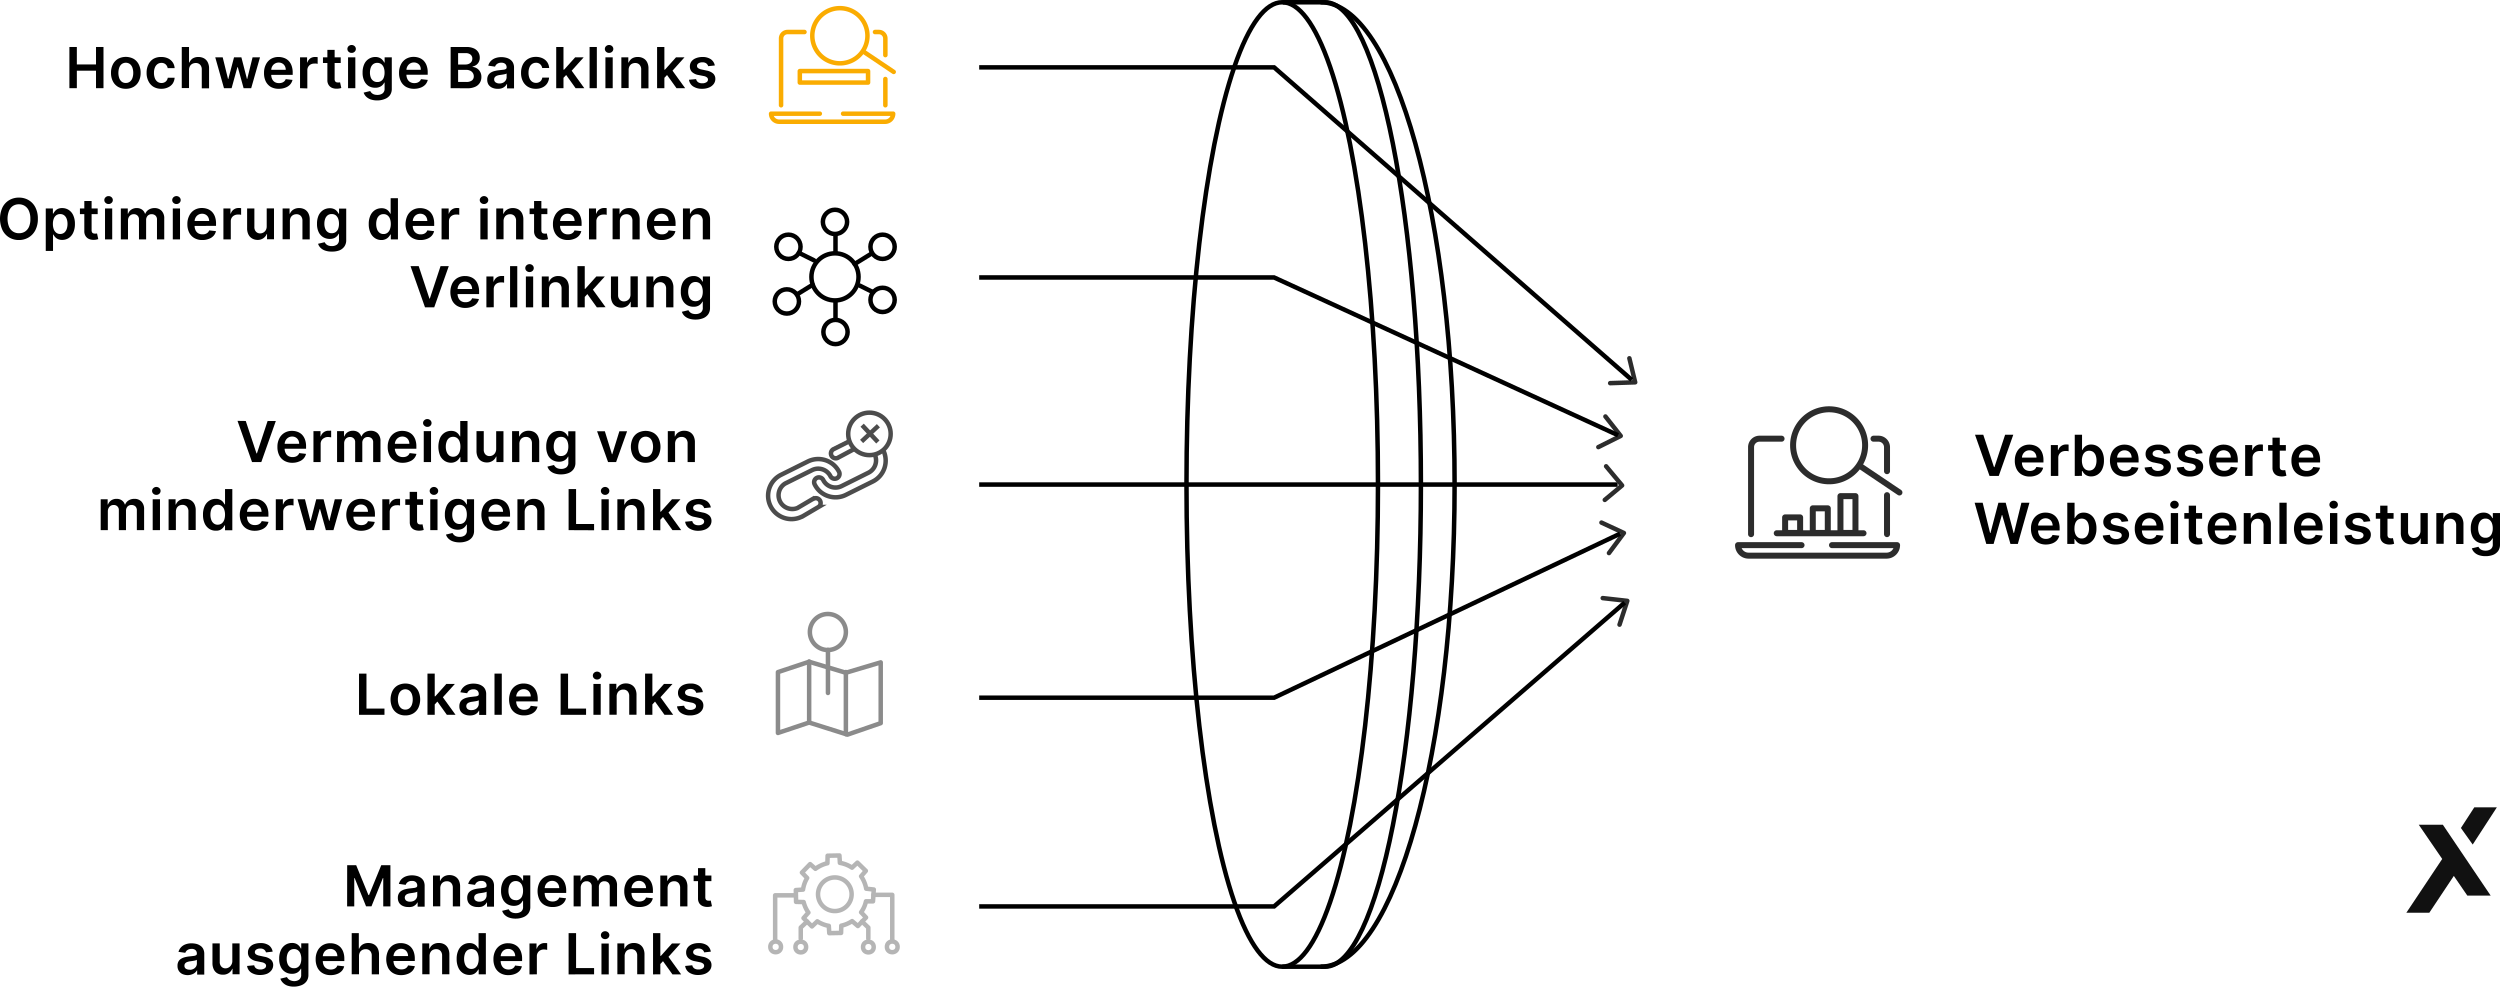 <svg xmlns="http://www.w3.org/2000/svg" viewBox="0 0 833.22 328.83"><defs><style>.cls-1,.cls-2,.cls-3,.cls-4,.cls-5,.cls-6,.cls-7,.cls-8{fill:none;}.cls-1,.cls-2{stroke:#000;}.cls-1,.cls-4{stroke-miterlimit:10;}.cls-1,.cls-2,.cls-3,.cls-4,.cls-5,.cls-6,.cls-8{stroke-width:1.5px;}.cls-2,.cls-3,.cls-5,.cls-6,.cls-7,.cls-8{stroke-linecap:round;stroke-linejoin:round;}.cls-3,.cls-7{stroke:#2c2c2c;}.cls-4{stroke:#4c4c4c;}.cls-5{stroke:#faac01;}.cls-6{stroke:#8b8b8b;}.cls-7{stroke-width:2px;}.cls-8{stroke:#b5b5b5;}.cls-9{fill:#111;}</style></defs><g id="Ebene_2" data-name="Ebene 2"><g id="Ebene_1-2" data-name="Ebene 1"><ellipse class="cls-1" cx="427.35" cy="161.47" rx="31.91" ry="160.72"/><circle class="cls-2" cx="278.29" cy="73.95" r="4.04"/><circle class="cls-2" cx="278.46" cy="110.65" r="4.04"/><circle class="cls-2" cx="278.29" cy="92.28" r="7.85"/><circle class="cls-2" cx="262.77" cy="82.25" r="4.04"/><circle class="cls-2" cx="294.15" cy="82.25" r="4.04"/><circle class="cls-2" cx="262.25" cy="100.47" r="4.04"/><circle class="cls-2" cx="294.15" cy="99.95" r="4.04"/><line class="cls-2" x1="278.46" y1="78.67" x2="278.46" y2="83.88"/><line class="cls-2" x1="278.46" y1="100.48" x2="278.46" y2="106.44"/><line class="cls-2" x1="266.24" y1="84.26" x2="271.31" y2="86.77"/><line class="cls-2" x1="286.53" y1="95.18" x2="291.01" y2="97.4"/><line class="cls-2" x1="265.63" y1="98.13" x2="270.83" y2="94.92"/><line class="cls-2" x1="284.84" y1="87.99" x2="290.18" y2="84.69"/><path class="cls-1" d="M427.54.75h14.11c17.63,0,31.92,72,31.92,160.72s-14.29,160.72-31.92,160.72h-14.3"/><path d="M23.13,29.39V15.66h2.48v5.82H32V15.66h2.49V29.39H32V23.56H25.61v5.83Z"/><path d="M41.94,29.59a5,5,0,0,1-2.62-.66,4.4,4.4,0,0,1-1.71-1.86A6,6,0,0,1,37,24.28a6,6,0,0,1,.61-2.79,4.49,4.49,0,0,1,1.71-1.87,5.51,5.51,0,0,1,5.23,0,4.49,4.49,0,0,1,1.71,1.87,6,6,0,0,1,.61,2.79,6,6,0,0,1-.61,2.79,4.4,4.4,0,0,1-1.71,1.86A5,5,0,0,1,41.94,29.59Zm0-1.94a2.11,2.11,0,0,0,1.37-.45A2.75,2.75,0,0,0,44.14,26a5.09,5.09,0,0,0,.27-1.7,5.22,5.22,0,0,0-.27-1.72,2.81,2.81,0,0,0-.82-1.22,2.34,2.34,0,0,0-2.76,0,2.74,2.74,0,0,0-.83,1.22,5.22,5.22,0,0,0-.27,1.72,5.09,5.09,0,0,0,.27,1.7,2.69,2.69,0,0,0,.83,1.22A2.13,2.13,0,0,0,42,27.65Z"/><path d="M53.79,29.59a5,5,0,0,1-2.65-.67A4.47,4.47,0,0,1,49.45,27a6,6,0,0,1-.59-2.76,6.14,6.14,0,0,1,.6-2.77,4.51,4.51,0,0,1,1.71-1.88A5,5,0,0,1,53.78,19a5.09,5.09,0,0,1,2.22.46,3.9,3.9,0,0,1,1.54,1.29,3.79,3.79,0,0,1,.66,1.95H55.88a2.17,2.17,0,0,0-.67-1.24,2,2,0,0,0-1.4-.5,2.19,2.19,0,0,0-1.31.4,2.56,2.56,0,0,0-.87,1.14,4.57,4.57,0,0,0-.31,1.78,4.86,4.86,0,0,0,.3,1.81,2.68,2.68,0,0,0,.87,1.16,2.2,2.2,0,0,0,1.32.41,2.12,2.12,0,0,0,1-.21,1.86,1.86,0,0,0,.72-.59,2.33,2.33,0,0,0,.39-.95H58.2a4.06,4.06,0,0,1-.64,1.94A3.74,3.74,0,0,1,56,29.12,5,5,0,0,1,53.79,29.59Z"/><path d="M63,23.36v6H60.58V15.66H63v5.19h.12a3,3,0,0,1,1.12-1.38A3.44,3.44,0,0,1,66.13,19a3.79,3.79,0,0,1,1.88.45,3.06,3.06,0,0,1,1.23,1.31,4.55,4.55,0,0,1,.44,2.12v6.55H67.25V23.21a2.29,2.29,0,0,0-.53-1.62A1.93,1.93,0,0,0,65.23,21a2.42,2.42,0,0,0-1.15.28,2,2,0,0,0-.79.8A2.62,2.62,0,0,0,63,23.36Z"/><path d="M74.65,29.39,71.74,19.1h2.48L76,26.34h.09L78,19.1h2.45l1.85,7.2h.1l1.78-7.2h2.48L83.72,29.39H81.19l-1.93-7h-.14l-1.93,7Z"/><path d="M93,29.59A5.28,5.28,0,0,1,90.32,29a4.39,4.39,0,0,1-1.73-1.84A6.16,6.16,0,0,1,88,24.3a6,6,0,0,1,.61-2.79,4.56,4.56,0,0,1,1.7-1.88A4.83,4.83,0,0,1,92.86,19a5.08,5.08,0,0,1,1.8.31,4,4,0,0,1,1.51.94,4.4,4.4,0,0,1,1,1.62,6.5,6.5,0,0,1,.38,2.33v.75H89.13V23.27h6.11a2.53,2.53,0,0,0-.3-1.24,2.12,2.12,0,0,0-.82-.86,2.34,2.34,0,0,0-1.22-.32,2.36,2.36,0,0,0-1.31.36,2.48,2.48,0,0,0-.88.94,2.74,2.74,0,0,0-.31,1.27v1.43a3.47,3.47,0,0,0,.32,1.54,2.33,2.33,0,0,0,.92,1A2.72,2.72,0,0,0,93,27.7a2.85,2.85,0,0,0,1-.15,2.16,2.16,0,0,0,.75-.44,1.81,1.81,0,0,0,.47-.73l2.27.25a3.54,3.54,0,0,1-.82,1.57,4.09,4.09,0,0,1-1.53,1A5.87,5.87,0,0,1,93,29.59Z"/><path d="M100,29.39V19.1h2.35v1.71h.11a2.63,2.63,0,0,1,1-1.38A2.68,2.68,0,0,1,105,19h.45l.42.05v2.24a2.27,2.27,0,0,0-.48-.1,4.78,4.78,0,0,0-.64,0,2.43,2.43,0,0,0-1.19.28,2.1,2.1,0,0,0-.83.79,2.2,2.2,0,0,0-.3,1.16v6.05Z"/><path d="M113.56,19.1V21h-5.92V19.1Zm-4.45-2.47h2.42V26.3a1.49,1.49,0,0,0,.15.74.81.81,0,0,0,.4.36,1.63,1.63,0,0,0,.55.09,2.77,2.77,0,0,0,.42,0l.29-.06.41,1.89a3.68,3.68,0,0,1-.55.15,5.08,5.08,0,0,1-.88.09,4,4,0,0,1-1.64-.27,2.58,2.58,0,0,1-1.16-1,2.82,2.82,0,0,1-.41-1.61Z"/><path d="M117.19,17.63a1.4,1.4,0,0,1-1-.38,1.27,1.27,0,0,1,0-1.87,1.49,1.49,0,0,1,2,0,1.27,1.27,0,0,1,0,1.87A1.4,1.4,0,0,1,117.19,17.63ZM116,29.39V19.1h2.43V29.39Z"/><path d="M125.75,33.47a6.56,6.56,0,0,1-2.25-.35,4.14,4.14,0,0,1-1.5-.94,3.34,3.34,0,0,1-.8-1.31l2.19-.53a2.49,2.49,0,0,0,.43.6,2.28,2.28,0,0,0,.76.5,3.23,3.23,0,0,0,1.21.19,2.75,2.75,0,0,0,1.71-.5,1.9,1.9,0,0,0,.68-1.64V27.54h-.12a3.57,3.57,0,0,1-.55.77,2.74,2.74,0,0,1-1,.67,3.51,3.51,0,0,1-1.47.27,4.26,4.26,0,0,1-2.15-.56A4,4,0,0,1,121.42,27a6.12,6.12,0,0,1-.57-2.8,6.53,6.53,0,0,1,.57-2.87A4,4,0,0,1,123,19.57,3.91,3.91,0,0,1,125.1,19a3.14,3.14,0,0,1,1.49.31,2.92,2.92,0,0,1,.94.73,4.08,4.08,0,0,1,.53.8h.13V19.1h2.39V29.56a3.64,3.64,0,0,1-.63,2.19A3.83,3.83,0,0,1,128.23,33,6.69,6.69,0,0,1,125.75,33.47Zm0-6.13a2.24,2.24,0,0,0,1.31-.37,2.28,2.28,0,0,0,.83-1.08,4.53,4.53,0,0,0,.28-1.69,4.72,4.72,0,0,0-.28-1.71,2.46,2.46,0,0,0-.82-1.13,2.35,2.35,0,0,0-2.67,0,2.53,2.53,0,0,0-.82,1.16,4.83,4.83,0,0,0-.28,1.67,4.6,4.6,0,0,0,.28,1.65,2.39,2.39,0,0,0,.83,1.1A2.24,2.24,0,0,0,125.77,27.34Z"/><path d="M138,29.59a5.28,5.28,0,0,1-2.67-.64,4.31,4.31,0,0,1-1.72-1.84A6,6,0,0,1,133,24.3a6,6,0,0,1,.61-2.79,4.56,4.56,0,0,1,1.7-1.88,4.87,4.87,0,0,1,2.57-.67,5.16,5.16,0,0,1,1.8.31,4.09,4.09,0,0,1,1.5.94,4.42,4.42,0,0,1,1,1.62,6.51,6.51,0,0,1,.37,2.33v.75h-8.44V23.27h6.12A2.65,2.65,0,0,0,140,22a2.12,2.12,0,0,0-.82-.86,2.34,2.34,0,0,0-1.22-.32,2.38,2.38,0,0,0-1.31.36,2.53,2.53,0,0,0-.87.94,2.63,2.63,0,0,0-.32,1.27v1.43a3.33,3.33,0,0,0,.33,1.54,2.27,2.27,0,0,0,.92,1,2.67,2.67,0,0,0,1.38.34,2.93,2.93,0,0,0,1-.15,2.2,2.2,0,0,0,.74-.44,1.94,1.94,0,0,0,.48-.73l2.26.25a3.53,3.53,0,0,1-.81,1.57,4.09,4.09,0,0,1-1.53,1A6,6,0,0,1,138,29.59Z"/><path d="M150.19,29.39V15.66h5.26a5.84,5.84,0,0,1,2.48.47,3.32,3.32,0,0,1,1.48,1.27,3.4,3.4,0,0,1,.49,1.82,3,3,0,0,1-.32,1.43,2.68,2.68,0,0,1-.86,1,3.93,3.93,0,0,1-1.22.53v.13a3.08,3.08,0,0,1,1.41.45,3.17,3.17,0,0,1,1.1,1.14,3.43,3.43,0,0,1,.43,1.78,3.59,3.59,0,0,1-.52,1.92,3.46,3.46,0,0,1-1.55,1.33,6.13,6.13,0,0,1-2.62.49Zm2.49-7.89h2.46a2.7,2.7,0,0,0,1.16-.24,1.88,1.88,0,0,0,.82-.67,1.83,1.83,0,0,0,.3-1.05,1.71,1.71,0,0,0-.56-1.31,2.41,2.41,0,0,0-1.66-.52h-2.52Zm0,5.81h2.68a3,3,0,0,0,1.95-.51,1.71,1.71,0,0,0,.6-1.34,2,2,0,0,0-.3-1.1,2.1,2.1,0,0,0-.86-.78,2.87,2.87,0,0,0-1.33-.29h-2.74Z"/><path d="M165.84,29.6a4.29,4.29,0,0,1-1.76-.35,2.93,2.93,0,0,1-1.24-1,3.07,3.07,0,0,1-.45-1.71,3,3,0,0,1,.32-1.44,2.56,2.56,0,0,1,.88-.91,4.45,4.45,0,0,1,1.26-.52,11.25,11.25,0,0,1,1.45-.26l1.47-.17a2.11,2.11,0,0,0,.82-.24.57.57,0,0,0,.26-.51v0a1.53,1.53,0,0,0-.45-1.18,1.88,1.88,0,0,0-1.3-.41,2.31,2.31,0,0,0-1.41.39,1.93,1.93,0,0,0-.7.92l-2.26-.33a3.67,3.67,0,0,1,.88-1.57,3.93,3.93,0,0,1,1.51-.95,5.86,5.86,0,0,1,2-.32,6.18,6.18,0,0,1,1.48.18,4,4,0,0,1,1.35.57,2.93,2.93,0,0,1,1,1.08,3.55,3.55,0,0,1,.37,1.71v6.89h-2.33V28h-.08a3,3,0,0,1-.62.8,3,3,0,0,1-1,.6A4,4,0,0,1,165.84,29.6Zm.63-1.78a2.61,2.61,0,0,0,1.26-.29,2.16,2.16,0,0,0,.83-.78,1.93,1.93,0,0,0,.29-1.05V24.49a1,1,0,0,1-.38.17,6.22,6.22,0,0,1-.61.14l-.66.11-.57.08a4.3,4.3,0,0,0-1,.24,1.56,1.56,0,0,0-.68.47,1.11,1.11,0,0,0-.25.76,1.16,1.16,0,0,0,.49,1A2.19,2.19,0,0,0,166.47,27.82Z"/><path d="M178.59,29.59a4.93,4.93,0,0,1-2.64-.67,4.49,4.49,0,0,1-1.7-1.88,6,6,0,0,1-.59-2.76,6.14,6.14,0,0,1,.6-2.77A4.51,4.51,0,0,1,176,19.63a5,5,0,0,1,2.61-.67,5.09,5.09,0,0,1,2.22.46,3.93,3.93,0,0,1,1.55,1.29,3.87,3.87,0,0,1,.65,1.95h-2.32a2.22,2.22,0,0,0-.66-1.24,2,2,0,0,0-1.41-.5,2.21,2.21,0,0,0-1.31.4,2.56,2.56,0,0,0-.87,1.14,4.57,4.57,0,0,0-.31,1.78,4.66,4.66,0,0,0,.31,1.81,2.59,2.59,0,0,0,.86,1.16,2.22,2.22,0,0,0,1.32.41,2.12,2.12,0,0,0,1-.21,1.79,1.79,0,0,0,.72-.59,2.33,2.33,0,0,0,.39-.95H183a4,4,0,0,1-.64,1.94,3.74,3.74,0,0,1-1.52,1.31A4.94,4.94,0,0,1,178.59,29.59Z"/><path d="M185.38,29.39V15.66h2.42V29.39Zm2.21-3.23V23.23H188l3.7-4.13h2.84L190,24.16h-.51Zm4.25,3.23-3.35-4.68L190.12,23l4.62,6.39Z"/><path d="M198.92,15.66V29.39H196.5V15.66Z"/><path d="M203,17.63a1.4,1.4,0,0,1-1-.38,1.27,1.27,0,0,1,0-1.87,1.49,1.49,0,0,1,2,0,1.27,1.27,0,0,1,0,1.87A1.39,1.39,0,0,1,203,17.63Zm-1.22,11.76V19.1h2.43V29.39Z"/><path d="M209.52,23.36v6h-2.43V19.1h2.32v1.75h.12a3,3,0,0,1,1.14-1.38A3.47,3.47,0,0,1,212.6,19a3.56,3.56,0,0,1,1.86.46,3,3,0,0,1,1.24,1.32,4.47,4.47,0,0,1,.43,2.1v6.55H213.7V23.21a2.25,2.25,0,0,0-.53-1.61A1.88,1.88,0,0,0,211.7,21a2.34,2.34,0,0,0-1.13.28,1.92,1.92,0,0,0-.77.8A2.62,2.62,0,0,0,209.52,23.36Z"/><path d="M219,29.39V15.66h2.43V29.39Zm2.22-3.23V23.23h.39l3.7-4.13h2.83l-4.55,5.06h-.5Zm4.25,3.23-3.36-4.68L223.73,23l4.62,6.39Z"/><path d="M238.24,21.82l-2.21.24a1.73,1.73,0,0,0-.33-.63,1.59,1.59,0,0,0-.62-.48,2.24,2.24,0,0,0-1-.18,2.28,2.28,0,0,0-1.27.33,1,1,0,0,0-.51.85.9.9,0,0,0,.34.73,2.7,2.7,0,0,0,1.12.46l1.75.38a4.43,4.43,0,0,1,2.18,1,2.36,2.36,0,0,1,.72,1.79,2.71,2.71,0,0,1-.57,1.71,3.63,3.63,0,0,1-1.55,1.16,5.8,5.8,0,0,1-2.28.41,5.26,5.26,0,0,1-3-.79,3.18,3.18,0,0,1-1.38-2.22l2.37-.22a1.7,1.7,0,0,0,.69,1.05,2.33,2.33,0,0,0,1.36.35,2.43,2.43,0,0,0,1.39-.35,1,1,0,0,0,.52-.88.9.9,0,0,0-.34-.73,2.35,2.35,0,0,0-1-.44L232.83,25a4.16,4.16,0,0,1-2.19-1,2.54,2.54,0,0,1-.71-1.86,2.69,2.69,0,0,1,.52-1.66,3.37,3.37,0,0,1,1.47-1.08A5.66,5.66,0,0,1,234.1,19a4.75,4.75,0,0,1,2.85.77A3.3,3.3,0,0,1,238.24,21.82Z"/><path d="M12.62,72.91a8.11,8.11,0,0,1-.83,3.8,5.92,5.92,0,0,1-2.25,2.42A6.25,6.25,0,0,1,6.31,80a6.16,6.16,0,0,1-3.23-.85A5.86,5.86,0,0,1,.83,76.7a9.09,9.09,0,0,1,0-7.59A5.9,5.9,0,0,1,3.08,66.7a6.25,6.25,0,0,1,3.23-.84,6.25,6.25,0,0,1,3.23.84,5.9,5.9,0,0,1,2.25,2.41A8.14,8.14,0,0,1,12.62,72.91Zm-2.5,0a6.32,6.32,0,0,0-.49-2.64,3.62,3.62,0,0,0-1.34-1.62,3.61,3.61,0,0,0-2-.56,3.56,3.56,0,0,0-2,.56A3.62,3.62,0,0,0,3,70.27a7.36,7.36,0,0,0,0,5.28,3.65,3.65,0,0,0,1.34,1.63,3.55,3.55,0,0,0,2,.55,3.6,3.6,0,0,0,2-.55,3.65,3.65,0,0,0,1.34-1.63A6.32,6.32,0,0,0,10.12,72.91Z"/><path d="M15.25,83.64V69.48h2.38v1.7h.15a4.4,4.4,0,0,1,.53-.8,2.76,2.76,0,0,1,.92-.73,3.27,3.27,0,0,1,1.49-.3,4,4,0,0,1,2.15.6,4.1,4.1,0,0,1,1.53,1.79,6.66,6.66,0,0,1,.57,2.9,6.75,6.75,0,0,1-.56,2.88,4.22,4.22,0,0,1-1.51,1.82,4,4,0,0,1-2.17.62,3.21,3.21,0,0,1-1.47-.3,2.88,2.88,0,0,1-.94-.71,4.64,4.64,0,0,1-.54-.79h-.11v5.48Zm2.38-9a4.94,4.94,0,0,0,.28,1.75,2.62,2.62,0,0,0,.83,1.17,2.06,2.06,0,0,0,1.31.42,2.18,2.18,0,0,0,1.35-.43,2.73,2.73,0,0,0,.82-1.19,5.08,5.08,0,0,0,.28-1.72,4.92,4.92,0,0,0-.28-1.7,2.53,2.53,0,0,0-.82-1.17,2.13,2.13,0,0,0-1.35-.42,2.08,2.08,0,0,0-1.32.41,2.44,2.44,0,0,0-.82,1.14A4.81,4.81,0,0,0,17.63,74.63Z"/><path d="M32.56,69.48v1.88H26.64V69.48ZM28.1,67h2.43v9.67a1.5,1.5,0,0,0,.15.75.75.75,0,0,0,.4.35,1.63,1.63,0,0,0,.55.09,2.77,2.77,0,0,0,.42,0l.29-.06.41,1.9-.55.14a4.19,4.19,0,0,1-.88.1,3.93,3.93,0,0,1-1.64-.28,2.52,2.52,0,0,1-1.16-1,2.88,2.88,0,0,1-.42-1.61Z"/><path d="M36.19,68a1.39,1.39,0,0,1-1-.39,1.2,1.2,0,0,1-.42-.93,1.23,1.23,0,0,1,.42-.93,1.39,1.39,0,0,1,1-.39,1.41,1.41,0,0,1,1,.39,1.25,1.25,0,0,1,.41.93,1.22,1.22,0,0,1-.41.93A1.41,1.41,0,0,1,36.19,68ZM35,79.78V69.48H37.4v10.3Z"/><path d="M40.27,79.78V69.48h2.32v1.75h.12a2.69,2.69,0,0,1,1.07-1.38,3,3,0,0,1,1.77-.5,3,3,0,0,1,1.77.5,2.66,2.66,0,0,1,1,1.38h.11a2.81,2.81,0,0,1,1.16-1.37,3.56,3.56,0,0,1,1.93-.51,3.17,3.17,0,0,1,2.32.89,3.57,3.57,0,0,1,.9,2.63v6.91H52.32V73.24a1.75,1.75,0,0,0-.51-1.4,1.83,1.83,0,0,0-1.25-.45,1.73,1.73,0,0,0-1.37.55,2,2,0,0,0-.49,1.42v6.42H46.32V73.14a1.65,1.65,0,0,0-1.73-1.75,1.78,1.78,0,0,0-1,.27,1.88,1.88,0,0,0-.68.74,2.34,2.34,0,0,0-.25,1.12v6.26Z"/><path d="M58.81,68a1.41,1.41,0,0,1-1-.39,1.22,1.22,0,0,1-.41-.93,1.25,1.25,0,0,1,.41-.93,1.46,1.46,0,0,1,2,0,1.25,1.25,0,0,1,.41.93,1.22,1.22,0,0,1-.41.93A1.4,1.4,0,0,1,58.81,68ZM57.59,79.78V69.48H60v10.3Z"/><path d="M67.45,80a5.28,5.28,0,0,1-2.67-.65,4.34,4.34,0,0,1-1.73-1.84,6.12,6.12,0,0,1-.6-2.8,6,6,0,0,1,.61-2.79A4.49,4.49,0,0,1,64.76,70a4.78,4.78,0,0,1,2.57-.67,5.3,5.3,0,0,1,1.79.3,4.18,4.18,0,0,1,1.51.94,4.6,4.6,0,0,1,1,1.62A6.61,6.61,0,0,1,72,74.55v.74H63.59V73.66h6.12a2.69,2.69,0,0,0-.31-1.25,2.19,2.19,0,0,0-.82-.86,2.33,2.33,0,0,0-1.22-.31,2.38,2.38,0,0,0-1.31.36,2.43,2.43,0,0,0-.87.93,2.63,2.63,0,0,0-.32,1.27v1.43a3.33,3.33,0,0,0,.33,1.54,2.34,2.34,0,0,0,.91,1,2.73,2.73,0,0,0,1.39.34,2.83,2.83,0,0,0,1-.15,2,2,0,0,0,.75-.45,1.86,1.86,0,0,0,.48-.73l2.26.26a3.49,3.49,0,0,1-.81,1.56,3.84,3.84,0,0,1-1.54,1A5.66,5.66,0,0,1,67.45,80Z"/><path d="M74.46,79.78V69.48h2.35V71.2h.11a2.55,2.55,0,0,1,1-1.38,2.61,2.61,0,0,1,1.57-.49l.46,0,.41.05v2.23a3.17,3.17,0,0,0-.48-.1c-.22,0-.44,0-.64,0a2.47,2.47,0,0,0-1.19.29,2.15,2.15,0,0,0-.83.78,2.25,2.25,0,0,0-.3,1.16v6.06Z"/><path d="M88.89,75.45v-6h2.43v10.3H89V78h-.1a3.15,3.15,0,0,1-1.15,1.41,3.32,3.32,0,0,1-1.95.55A3.5,3.5,0,0,1,84,79.46a3.11,3.11,0,0,1-1.21-1.32,4.65,4.65,0,0,1-.43-2.1V69.48h2.42v6.18a2.21,2.21,0,0,0,.54,1.56,1.85,1.85,0,0,0,1.41.57,2.17,2.17,0,0,0,1-.26,2.13,2.13,0,0,0,.83-.78A2.48,2.48,0,0,0,88.89,75.45Z"/><path d="M96.62,73.74v6H94.19V69.48h2.32v1.75h.12a2.89,2.89,0,0,1,1.14-1.37,3.45,3.45,0,0,1,1.93-.51,3.71,3.71,0,0,1,1.86.45,3.14,3.14,0,0,1,1.23,1.32,4.52,4.52,0,0,1,.44,2.1v6.56H100.8V73.6a2.34,2.34,0,0,0-.53-1.62,1.91,1.91,0,0,0-1.48-.58,2.17,2.17,0,0,0-1.12.28,1.94,1.94,0,0,0-.78.8A2.73,2.73,0,0,0,96.62,73.74Z"/><path d="M110.56,83.85a6.33,6.33,0,0,1-2.25-.35,4,4,0,0,1-1.51-.94,3.25,3.25,0,0,1-.79-1.31l2.19-.53a2.24,2.24,0,0,0,.43.6,2.05,2.05,0,0,0,.76.5,3.22,3.22,0,0,0,1.21.2,2.82,2.82,0,0,0,1.71-.5,1.9,1.9,0,0,0,.67-1.64V77.93h-.12a3.19,3.19,0,0,1-.54.77,3,3,0,0,1-.95.66,3.51,3.51,0,0,1-1.47.27,4.23,4.23,0,0,1-2.15-.56,3.92,3.92,0,0,1-1.53-1.68,6.08,6.08,0,0,1-.56-2.79,6.5,6.5,0,0,1,.56-2.87A4.27,4.27,0,0,1,107.75,70a4,4,0,0,1,2.16-.6,3.27,3.27,0,0,1,1.49.3,2.9,2.9,0,0,1,.93.73,3.93,3.93,0,0,1,.53.8H113v-1.7h2.39V80a3.61,3.61,0,0,1-.63,2.18,3.78,3.78,0,0,1-1.72,1.3A6.9,6.9,0,0,1,110.56,83.85Zm0-6.12a2.25,2.25,0,0,0,1.31-.38,2.35,2.35,0,0,0,.83-1.08,4.71,4.71,0,0,0,.28-1.69,4.88,4.88,0,0,0-.28-1.7,2.51,2.51,0,0,0-.82-1.14,2.13,2.13,0,0,0-1.32-.4,2.16,2.16,0,0,0-1.36.42,2.63,2.63,0,0,0-.82,1.16,4.74,4.74,0,0,0-.27,1.66,4.39,4.39,0,0,0,.28,1.65,2.32,2.32,0,0,0,.82,1.1A2.2,2.2,0,0,0,110.58,77.73Z"/><path d="M127.15,80a3.91,3.91,0,0,1-2.17-.62,4.24,4.24,0,0,1-1.52-1.82,6.75,6.75,0,0,1-.56-2.88,6.66,6.66,0,0,1,.57-2.9A4.24,4.24,0,0,1,125,70a4,4,0,0,1,2.15-.6,3.24,3.24,0,0,1,1.49.3,2.9,2.9,0,0,1,.93.73,5,5,0,0,1,.53.8h.1V66.05h2.43V79.78h-2.38V78.16h-.15a4.22,4.22,0,0,1-.55.79,2.83,2.83,0,0,1-.93.71A3.21,3.21,0,0,1,127.15,80Zm.68-2a2.08,2.08,0,0,0,1.31-.42,2.53,2.53,0,0,0,.82-1.17,4.94,4.94,0,0,0,.29-1.75,5,5,0,0,0-.28-1.74,2.51,2.51,0,0,0-.82-1.14,2.08,2.08,0,0,0-1.32-.41,2.14,2.14,0,0,0-1.36.42,2.61,2.61,0,0,0-.82,1.17,4.93,4.93,0,0,0-.27,1.7,4.85,4.85,0,0,0,.28,1.72,2.65,2.65,0,0,0,.82,1.19A2.14,2.14,0,0,0,127.83,78Z"/><path d="M140.16,80a5.28,5.28,0,0,1-2.67-.65,4.25,4.25,0,0,1-1.72-1.84,6.71,6.71,0,0,1,0-5.59,4.49,4.49,0,0,1,1.7-1.88,4.78,4.78,0,0,1,2.57-.67,5.4,5.4,0,0,1,1.8.3,4.22,4.22,0,0,1,1.5.94,4.6,4.6,0,0,1,1,1.62,6.61,6.61,0,0,1,.37,2.34v.74H136.3V73.66h6.12a2.69,2.69,0,0,0-.31-1.25,2.19,2.19,0,0,0-.82-.86,2.33,2.33,0,0,0-1.22-.31,2.38,2.38,0,0,0-1.31.36,2.43,2.43,0,0,0-.87.93,2.63,2.63,0,0,0-.32,1.27v1.43a3.33,3.33,0,0,0,.33,1.54,2.3,2.3,0,0,0,.92,1,2.67,2.67,0,0,0,1.38.34,2.93,2.93,0,0,0,1-.15,2.08,2.08,0,0,0,.74-.45,1.86,1.86,0,0,0,.48-.73l2.26.26a3.49,3.49,0,0,1-.81,1.56,3.87,3.87,0,0,1-1.53,1A5.75,5.75,0,0,1,140.16,80Z"/><path d="M147.17,79.78V69.48h2.36V71.2h.1a2.55,2.55,0,0,1,1-1.38,2.61,2.61,0,0,1,1.57-.49l.46,0,.41.05v2.23a3.17,3.17,0,0,0-.48-.1c-.22,0-.44,0-.64,0a2.47,2.47,0,0,0-1.19.29,2.15,2.15,0,0,0-.83.78,2.25,2.25,0,0,0-.3,1.16v6.06Z"/><path d="M161.32,68a1.41,1.41,0,0,1-1-.39,1.2,1.2,0,0,1-.42-.93,1.23,1.23,0,0,1,.42-.93,1.46,1.46,0,0,1,2,0,1.25,1.25,0,0,1,.41.93,1.22,1.22,0,0,1-.41.93A1.41,1.41,0,0,1,161.32,68ZM160.1,79.78V69.48h2.43v10.3Z"/><path d="M167.83,73.74v6H165.4V69.48h2.32v1.75h.12A2.89,2.89,0,0,1,169,69.86a3.45,3.45,0,0,1,1.93-.51,3.71,3.71,0,0,1,1.86.45A3.23,3.23,0,0,1,174,71.12a4.65,4.65,0,0,1,.43,2.1v6.56H172V73.6a2.34,2.34,0,0,0-.53-1.62A1.9,1.9,0,0,0,170,71.4a2.2,2.2,0,0,0-1.13.28,1.86,1.86,0,0,0-.77.8A2.61,2.61,0,0,0,167.83,73.74Z"/><path d="M182.43,69.48v1.88h-5.92V69.48ZM178,67h2.43v9.67a1.5,1.5,0,0,0,.15.75.75.75,0,0,0,.4.35,1.63,1.63,0,0,0,.55.09,2.77,2.77,0,0,0,.42,0l.29-.06.41,1.9-.55.14a4.19,4.19,0,0,1-.88.1,3.93,3.93,0,0,1-1.64-.28,2.52,2.52,0,0,1-1.16-1,2.88,2.88,0,0,1-.42-1.61Z"/><path d="M189.29,80a5.28,5.28,0,0,1-2.67-.65,4.34,4.34,0,0,1-1.73-1.84,6.12,6.12,0,0,1-.6-2.8,6,6,0,0,1,.61-2.79A4.49,4.49,0,0,1,186.6,70a4.78,4.78,0,0,1,2.57-.67,5.3,5.3,0,0,1,1.79.3,4.18,4.18,0,0,1,1.51.94,4.6,4.6,0,0,1,1,1.62,6.61,6.61,0,0,1,.37,2.34v.74h-8.44V73.66h6.11a2.57,2.57,0,0,0-.3-1.25,2.19,2.19,0,0,0-.82-.86,2.33,2.33,0,0,0-1.22-.31,2.38,2.38,0,0,0-1.31.36,2.43,2.43,0,0,0-.87.93,2.63,2.63,0,0,0-.32,1.27v1.43a3.33,3.33,0,0,0,.33,1.54,2.34,2.34,0,0,0,.91,1,2.73,2.73,0,0,0,1.39.34,2.83,2.83,0,0,0,.95-.15,2,2,0,0,0,.75-.45,1.74,1.74,0,0,0,.47-.73l2.27.26a3.49,3.49,0,0,1-.81,1.56,3.84,3.84,0,0,1-1.54,1A5.66,5.66,0,0,1,189.29,80Z"/><path d="M196.3,79.78V69.48h2.35V71.2h.11a2.55,2.55,0,0,1,1-1.38,2.61,2.61,0,0,1,1.57-.49l.45,0a3.47,3.47,0,0,1,.42.05v2.23a3.17,3.17,0,0,0-.48-.1c-.22,0-.44,0-.64,0a2.47,2.47,0,0,0-1.19.29,2.15,2.15,0,0,0-.83.78,2.25,2.25,0,0,0-.3,1.16v6.06Z"/><path d="M206.59,73.74v6h-2.42V69.48h2.32v1.75h.12a2.82,2.82,0,0,1,1.13-1.37,3.48,3.48,0,0,1,1.94-.51,3.71,3.71,0,0,1,1.86.45,3.14,3.14,0,0,1,1.23,1.32,4.53,4.53,0,0,1,.43,2.1v6.56h-2.42V73.6a2.3,2.3,0,0,0-.54-1.62,1.87,1.87,0,0,0-1.47-.58,2.23,2.23,0,0,0-1.13.28,1.92,1.92,0,0,0-.77.8A2.72,2.72,0,0,0,206.59,73.74Z"/><path d="M220.61,80a5.28,5.28,0,0,1-2.67-.65,4.25,4.25,0,0,1-1.72-1.84,6,6,0,0,1-.61-2.8,6.16,6.16,0,0,1,.61-2.79,4.49,4.49,0,0,1,1.7-1.88,4.78,4.78,0,0,1,2.57-.67,5.4,5.4,0,0,1,1.8.3,4.22,4.22,0,0,1,1.5.94,4.6,4.6,0,0,1,1,1.62,6.61,6.61,0,0,1,.37,2.34v.74h-8.44V73.66h6.12a2.81,2.81,0,0,0-.3-1.25,2.24,2.24,0,0,0-2-1.17,2.38,2.38,0,0,0-1.31.36,2.51,2.51,0,0,0-.87.93A2.63,2.63,0,0,0,218,73.8v1.43a3.33,3.33,0,0,0,.33,1.54,2.3,2.3,0,0,0,.92,1,2.67,2.67,0,0,0,1.38.34,2.93,2.93,0,0,0,1-.15,2.08,2.08,0,0,0,.74-.45,1.86,1.86,0,0,0,.48-.73l2.26.26a3.49,3.49,0,0,1-.81,1.56,3.87,3.87,0,0,1-1.53,1A5.72,5.72,0,0,1,220.61,80Z"/><path d="M230.05,73.74v6h-2.43V69.48h2.32v1.75h.12a2.89,2.89,0,0,1,1.14-1.37,3.47,3.47,0,0,1,1.93-.51,3.71,3.71,0,0,1,1.86.45,3.16,3.16,0,0,1,1.24,1.32,4.53,4.53,0,0,1,.43,2.1v6.56h-2.43V73.6A2.29,2.29,0,0,0,233.7,72a1.88,1.88,0,0,0-1.47-.58,2.2,2.2,0,0,0-1.13.28,1.86,1.86,0,0,0-.77.8A2.61,2.61,0,0,0,230.05,73.74Z"/><path d="M139.55,88.7l3.57,10.81h.14l3.57-10.81h2.74l-4.85,13.73h-3.07L136.82,88.7Z"/><path d="M155.1,102.63a5.25,5.25,0,0,1-2.67-.64,4.33,4.33,0,0,1-1.73-1.84,6.83,6.83,0,0,1,0-5.6,4.62,4.62,0,0,1,1.7-1.88A4.9,4.9,0,0,1,155,92a5.08,5.08,0,0,1,1.8.31,3.93,3.93,0,0,1,1.5.94,4.3,4.3,0,0,1,1,1.62,6.5,6.5,0,0,1,.38,2.33V98h-8.44V96.31h6.11a2.53,2.53,0,0,0-.3-1.24,2.19,2.19,0,0,0-.82-.86,2.53,2.53,0,0,0-2.53,0,2.48,2.48,0,0,0-.88.94,2.75,2.75,0,0,0-.32,1.27v1.43a3.33,3.33,0,0,0,.33,1.54,2.33,2.33,0,0,0,.92,1,2.67,2.67,0,0,0,1.38.34,2.93,2.93,0,0,0,1-.15,2.11,2.11,0,0,0,.74-.44,1.94,1.94,0,0,0,.48-.73l2.27.25a3.65,3.65,0,0,1-.82,1.57,4.09,4.09,0,0,1-1.53,1A5.87,5.87,0,0,1,155.1,102.63Z"/><path d="M162.11,102.43V92.14h2.35v1.71h.11a2.57,2.57,0,0,1,1-1.38,2.65,2.65,0,0,1,1.57-.48h.45l.42,0v2.24a2.4,2.4,0,0,0-.49-.1,4.68,4.68,0,0,0-.64,0,2.46,2.46,0,0,0-1.19.28,2.17,2.17,0,0,0-.83.79,2.2,2.2,0,0,0-.3,1.16v6.05Z"/><path d="M172.4,88.7v13.73H170V88.7Z"/><path d="M176.49,90.67a1.4,1.4,0,0,1-1-.38,1.25,1.25,0,0,1,0-1.87,1.49,1.49,0,0,1,2,0,1.27,1.27,0,0,1,0,1.87A1.4,1.4,0,0,1,176.49,90.67Zm-1.22,11.76V92.14h2.43v10.29Z"/><path d="M183,96.4v6h-2.43V92.14h2.32v1.75H183a3,3,0,0,1,1.14-1.38,3.45,3.45,0,0,1,1.93-.51,3.62,3.62,0,0,1,1.86.46,3.11,3.11,0,0,1,1.24,1.32,4.6,4.6,0,0,1,.43,2.1v6.55h-2.43V96.25a2.3,2.3,0,0,0-.53-1.61,1.91,1.91,0,0,0-1.47-.59,2.31,2.31,0,0,0-1.13.28,1.92,1.92,0,0,0-.77.8A2.62,2.62,0,0,0,183,96.4Z"/><path d="M192.46,102.43V88.7h2.43v13.73Zm2.21-3.23V96.27h.38l3.7-4.13h2.84L197,97.2h-.5Zm4.25,3.23-3.35-4.68L197.21,96l4.62,6.39Z"/><path d="M210.14,98.1v-6h2.43v10.29h-2.36V100.6h-.1A3.11,3.11,0,0,1,209,102a3.72,3.72,0,0,1-3.74.09,3.11,3.11,0,0,1-1.21-1.32,4.63,4.63,0,0,1-.43-2.1V92.14H206v6.18a2.17,2.17,0,0,0,.54,1.55,1.83,1.83,0,0,0,1.41.58,2.19,2.19,0,0,0,1.87-1A2.52,2.52,0,0,0,210.14,98.1Z"/><path d="M217.87,96.4v6h-2.43V92.14h2.32v1.75h.12A3,3,0,0,1,219,92.51,3.45,3.45,0,0,1,221,92a3.62,3.62,0,0,1,1.86.46A3,3,0,0,1,224,93.78a4.47,4.47,0,0,1,.44,2.1v6.55h-2.43V96.25a2.3,2.3,0,0,0-.53-1.61,1.91,1.91,0,0,0-1.48-.59,2.27,2.27,0,0,0-1.12.28,2,2,0,0,0-.78.8A2.74,2.74,0,0,0,217.87,96.4Z"/><path d="M231.81,106.51a6.56,6.56,0,0,1-2.25-.35,4.1,4.1,0,0,1-1.51-.94,3.32,3.32,0,0,1-.79-1.31l2.19-.53a2.24,2.24,0,0,0,.43.6,2.18,2.18,0,0,0,.76.5,3.23,3.23,0,0,0,1.21.19,2.75,2.75,0,0,0,1.71-.5,1.9,1.9,0,0,0,.67-1.64v-2h-.12a3.19,3.19,0,0,1-.54.77,2.84,2.84,0,0,1-.95.67,3.51,3.51,0,0,1-1.47.27,4.23,4.23,0,0,1-2.15-.56,4,4,0,0,1-1.53-1.68,6.13,6.13,0,0,1-.56-2.8,6.53,6.53,0,0,1,.56-2.87A4.18,4.18,0,0,1,229,92.61a4,4,0,0,1,2.16-.61,3.14,3.14,0,0,1,1.49.31,2.77,2.77,0,0,1,.93.73,3.67,3.67,0,0,1,.53.8h.14v-1.7h2.39V102.6a3.64,3.64,0,0,1-.63,2.19,3.83,3.83,0,0,1-1.72,1.29A6.69,6.69,0,0,1,231.81,106.51Zm0-6.13a2.24,2.24,0,0,0,1.31-.37,2.35,2.35,0,0,0,.83-1.08,4.74,4.74,0,0,0,.28-1.69,4.94,4.94,0,0,0-.28-1.71,2.54,2.54,0,0,0-.82-1.13,2.14,2.14,0,0,0-1.32-.41,2.16,2.16,0,0,0-1.36.42,2.69,2.69,0,0,0-.82,1.16,4.84,4.84,0,0,0-.27,1.67,4.39,4.39,0,0,0,.28,1.65,2.37,2.37,0,0,0,.82,1.1A2.27,2.27,0,0,0,231.83,100.38Z"/><path d="M81.91,140.31l3.58,10.81h.14l3.56-10.81h2.74L87.09,154H84l-4.84-13.73Z"/><path d="M97.46,154.24a5.28,5.28,0,0,1-2.67-.65,4.37,4.37,0,0,1-1.73-1.83,6.19,6.19,0,0,1-.6-2.81,6,6,0,0,1,.61-2.79,4.56,4.56,0,0,1,1.7-1.88,4.77,4.77,0,0,1,2.56-.67,5.31,5.31,0,0,1,1.8.3,4.18,4.18,0,0,1,1.51.94,4.6,4.6,0,0,1,1,1.62,6.61,6.61,0,0,1,.37,2.34v.74H93.6v-1.63h6.11a2.57,2.57,0,0,0-.3-1.25,2.19,2.19,0,0,0-.82-.86,2.33,2.33,0,0,0-1.22-.31,2.38,2.38,0,0,0-1.31.36,2.5,2.5,0,0,0-.87.93,2.66,2.66,0,0,0-.32,1.27v1.43A3.31,3.31,0,0,0,95.2,151a2.34,2.34,0,0,0,.91,1,2.73,2.73,0,0,0,1.39.34,2.83,2.83,0,0,0,1-.15,2,2,0,0,0,.75-.45,1.74,1.74,0,0,0,.47-.73l2.27.26a3.44,3.44,0,0,1-.81,1.56,3.84,3.84,0,0,1-1.54,1A5.66,5.66,0,0,1,97.46,154.24Z"/><path d="M104.47,154v-10.3h2.35v1.72h.11a2.55,2.55,0,0,1,1-1.38,2.68,2.68,0,0,1,1.57-.49l.45,0a3.47,3.47,0,0,1,.42,0v2.23a2.42,2.42,0,0,0-.48-.09,4.85,4.85,0,0,0-.64-.05A2.47,2.47,0,0,0,108,146a2.15,2.15,0,0,0-.83.78,2.25,2.25,0,0,0-.3,1.16V154Z"/><path d="M112.34,154v-10.3h2.32v1.75h.12a2.72,2.72,0,0,1,1.06-1.38,3.08,3.08,0,0,1,1.78-.5,3,3,0,0,1,1.77.5,2.66,2.66,0,0,1,1,1.38h.11a2.81,2.81,0,0,1,1.16-1.37,3.54,3.54,0,0,1,1.93-.51,3.17,3.17,0,0,1,2.32.89,3.57,3.57,0,0,1,.9,2.63V154h-2.44V147.5a1.78,1.78,0,0,0-.5-1.4,1.83,1.83,0,0,0-1.25-.45,1.73,1.73,0,0,0-1.37.55,2,2,0,0,0-.5,1.42V154h-2.38V147.4a1.63,1.63,0,0,0-1.73-1.75,1.78,1.78,0,0,0-1,.27,1.88,1.88,0,0,0-.68.74,2.34,2.34,0,0,0-.26,1.12V154Z"/><path d="M134.22,154.24a5.28,5.28,0,0,1-2.67-.65,4.37,4.37,0,0,1-1.73-1.83,6.19,6.19,0,0,1-.6-2.81,6,6,0,0,1,.61-2.79,4.56,4.56,0,0,1,1.7-1.88,4.77,4.77,0,0,1,2.56-.67,5.31,5.31,0,0,1,1.8.3,4.18,4.18,0,0,1,1.51.94,4.6,4.6,0,0,1,1,1.62,6.61,6.61,0,0,1,.37,2.34v.74h-8.44v-1.63h6.11a2.57,2.57,0,0,0-.3-1.25,2.19,2.19,0,0,0-.82-.86,2.33,2.33,0,0,0-1.22-.31,2.38,2.38,0,0,0-1.31.36,2.5,2.5,0,0,0-.87.93,2.66,2.66,0,0,0-.32,1.27v1.43A3.31,3.31,0,0,0,132,151a2.27,2.27,0,0,0,.91,1,2.73,2.73,0,0,0,1.39.34,2.83,2.83,0,0,0,1-.15,2,2,0,0,0,.75-.45,1.74,1.74,0,0,0,.47-.73l2.27.26a3.44,3.44,0,0,1-.81,1.56,3.84,3.84,0,0,1-1.54,1A5.66,5.66,0,0,1,134.22,154.24Z"/><path d="M142.45,142.28a1.41,1.41,0,0,1-1-.39A1.19,1.19,0,0,1,141,141a1.23,1.23,0,0,1,.42-.94,1.46,1.46,0,0,1,2,0,1.26,1.26,0,0,1,.41.94,1.22,1.22,0,0,1-.41.92A1.41,1.41,0,0,1,142.45,142.28ZM141.23,154v-10.3h2.43V154Z"/><path d="M150.35,154.22a3.93,3.93,0,0,1-2.17-.62,4.27,4.27,0,0,1-1.52-1.81,7.83,7.83,0,0,1,0-5.79,4.19,4.19,0,0,1,1.54-1.79,4,4,0,0,1,2.15-.6,3.27,3.27,0,0,1,1.49.3,3,3,0,0,1,.92.73,4.4,4.4,0,0,1,.53.8h.1v-5.13h2.43V154h-2.38v-1.62h-.15a4.13,4.13,0,0,1-.54.79,2.88,2.88,0,0,1-.94.71A3.21,3.21,0,0,1,150.35,154.22Zm.68-2a2.08,2.08,0,0,0,1.31-.42,2.62,2.62,0,0,0,.83-1.17,5.14,5.14,0,0,0,.28-1.75,4.85,4.85,0,0,0-.28-1.74,2.51,2.51,0,0,0-.82-1.14,2.08,2.08,0,0,0-1.32-.41,2.18,2.18,0,0,0-1.36.42,2.52,2.52,0,0,0-.81,1.17,4.7,4.7,0,0,0-.28,1.7,4.85,4.85,0,0,0,.28,1.72,2.65,2.65,0,0,0,.82,1.19A2.18,2.18,0,0,0,151,152.23Z"/><path d="M165.37,149.71v-6h2.43V154h-2.35v-1.83h-.11a3.09,3.09,0,0,1-1.15,1.41,3.3,3.3,0,0,1-1.95.55,3.53,3.53,0,0,1-1.79-.45,3.11,3.11,0,0,1-1.21-1.32,4.65,4.65,0,0,1-.43-2.1v-6.56h2.42v6.18a2.21,2.21,0,0,0,.54,1.56,1.85,1.85,0,0,0,1.41.57,2.17,2.17,0,0,0,1-.26,2.13,2.13,0,0,0,.83-.78A2.45,2.45,0,0,0,165.37,149.71Z"/><path d="M173.1,148v6h-2.43v-10.3H173v1.75h.12a2.94,2.94,0,0,1,1.14-1.37,3.45,3.45,0,0,1,1.93-.51,3.71,3.71,0,0,1,1.86.45,3.23,3.23,0,0,1,1.24,1.32,4.65,4.65,0,0,1,.43,2.1V154h-2.43v-6.18a2.34,2.34,0,0,0-.53-1.62,1.9,1.9,0,0,0-1.47-.58,2.18,2.18,0,0,0-1.13.28,1.86,1.86,0,0,0-.77.8A2.61,2.61,0,0,0,173.1,148Z"/><path d="M187,158.11a6.33,6.33,0,0,1-2.25-.35,4.05,4.05,0,0,1-1.51-.94,3.25,3.25,0,0,1-.79-1.31l2.19-.53a2.15,2.15,0,0,0,.43.6,2.05,2.05,0,0,0,.76.5,3.22,3.22,0,0,0,1.21.2,2.82,2.82,0,0,0,1.71-.5,1.9,1.9,0,0,0,.67-1.64v-1.95h-.12a3.19,3.19,0,0,1-.54.77,3,3,0,0,1-1,.66,3.51,3.51,0,0,1-1.47.27,4.23,4.23,0,0,1-2.15-.56,3.92,3.92,0,0,1-1.53-1.68,6.21,6.21,0,0,1-.56-2.79,6.67,6.67,0,0,1,.56-2.87,4.27,4.27,0,0,1,1.53-1.78,4,4,0,0,1,2.16-.6,3.27,3.27,0,0,1,1.49.3,2.9,2.9,0,0,1,.93.73,3.93,3.93,0,0,1,.53.8h.14v-1.7h2.39v10.47a3.61,3.61,0,0,1-.63,2.18,3.78,3.78,0,0,1-1.72,1.3A6.9,6.9,0,0,1,187,158.11Zm0-6.12a2.25,2.25,0,0,0,1.31-.38,2.35,2.35,0,0,0,.83-1.08,4.71,4.71,0,0,0,.28-1.69,4.88,4.88,0,0,0-.28-1.7,2.51,2.51,0,0,0-.82-1.14,2.13,2.13,0,0,0-1.32-.4,2.18,2.18,0,0,0-1.36.42,2.63,2.63,0,0,0-.82,1.16,4.78,4.78,0,0,0-.27,1.66,4.48,4.48,0,0,0,.28,1.66,2.43,2.43,0,0,0,.82,1.1A2.29,2.29,0,0,0,187.06,152Z"/><path d="M209,143.74,205.34,154h-2.68L199,143.74h2.59l2.36,7.65h.11l2.37-7.65Z"/><path d="M215.2,154.24a5,5,0,0,1-2.62-.66,4.52,4.52,0,0,1-1.71-1.86,6.71,6.71,0,0,1,0-5.59,4.4,4.4,0,0,1,1.71-1.86,5.51,5.51,0,0,1,5.23,0,4.4,4.4,0,0,1,1.71,1.86,6.71,6.71,0,0,1,0,5.59,4.52,4.52,0,0,1-1.71,1.86A5,5,0,0,1,215.2,154.24Zm0-1.94a2.06,2.06,0,0,0,1.37-.46,2.72,2.72,0,0,0,.82-1.21,5.55,5.55,0,0,0,0-3.42,2.75,2.75,0,0,0-.82-1.22,2.3,2.3,0,0,0-2.76,0,2.69,2.69,0,0,0-.83,1.22,5.55,5.55,0,0,0,0,3.42,2.65,2.65,0,0,0,.83,1.21A2.08,2.08,0,0,0,215.21,152.3Z"/><path d="M225,148v6h-2.43v-10.3h2.32v1.75H225a2.88,2.88,0,0,1,1.14-1.37,3.45,3.45,0,0,1,1.93-.51,3.71,3.71,0,0,1,1.86.45,3.14,3.14,0,0,1,1.23,1.32,4.52,4.52,0,0,1,.44,2.1V154h-2.43v-6.18a2.34,2.34,0,0,0-.53-1.62,1.91,1.91,0,0,0-1.48-.58,2.17,2.17,0,0,0-1.12.28,1.94,1.94,0,0,0-.78.8A2.73,2.73,0,0,0,225,148Z"/><path d="M33.56,176.69V166.4h2.32v1.75H36a2.82,2.82,0,0,1,1.07-1.39,3.15,3.15,0,0,1,1.78-.5,3,3,0,0,1,1.76.51,2.7,2.7,0,0,1,1,1.38h.11a2.81,2.81,0,0,1,1.15-1.38,3.6,3.6,0,0,1,1.94-.51,3.13,3.13,0,0,1,2.32.9,3.54,3.54,0,0,1,.9,2.62v6.91H45.61v-6.53a1.79,1.79,0,0,0-.51-1.41,1.84,1.84,0,0,0-1.24-.44,1.78,1.78,0,0,0-1.38.54,2.09,2.09,0,0,0-.49,1.42v6.42H39.61v-6.63a1.63,1.63,0,0,0-1.73-1.75,1.83,1.83,0,0,0-1,.26,1.9,1.9,0,0,0-.68.75,2.33,2.33,0,0,0-.26,1.11v6.26Z"/><path d="M52.11,164.93a1.4,1.4,0,0,1-1-.38,1.23,1.23,0,0,1-.42-.93,1.2,1.2,0,0,1,.42-.93,1.46,1.46,0,0,1,2,0,1.22,1.22,0,0,1,.41.93,1.25,1.25,0,0,1-.41.93A1.4,1.4,0,0,1,52.11,164.93Zm-1.22,11.76V166.4h2.43v10.29Z"/><path d="M58.62,170.66v6H56.19V166.4h2.32v1.75h.12a3,3,0,0,1,1.14-1.38,3.45,3.45,0,0,1,1.93-.51,3.62,3.62,0,0,1,1.86.46A3,3,0,0,1,64.79,168a4.47,4.47,0,0,1,.44,2.1v6.55H62.8v-6.18a2.31,2.31,0,0,0-.53-1.61,1.91,1.91,0,0,0-1.48-.59,2.27,2.27,0,0,0-1.12.28,2,2,0,0,0-.78.8A2.74,2.74,0,0,0,58.62,170.66Z"/><path d="M71.9,176.87a3.85,3.85,0,0,1-2.17-.62,4.21,4.21,0,0,1-1.52-1.81,6.76,6.76,0,0,1-.55-2.88,6.64,6.64,0,0,1,.56-2.9,4.18,4.18,0,0,1,1.53-1.79,4,4,0,0,1,2.16-.61,3.07,3.07,0,0,1,1.48.31,2.77,2.77,0,0,1,.93.73,4.59,4.59,0,0,1,.53.8H75V163h2.43v13.73H75v-1.62h-.15a4.69,4.69,0,0,1-.54.8,3,3,0,0,1-.94.71A3.21,3.21,0,0,1,71.9,176.87Zm.68-2a2.08,2.08,0,0,0,1.31-.42,2.52,2.52,0,0,0,.83-1.17,5.14,5.14,0,0,0,.28-1.75,5,5,0,0,0-.28-1.73,2.6,2.6,0,0,0-.82-1.15,2.14,2.14,0,0,0-1.32-.41,2.11,2.11,0,0,0-1.36.43,2.63,2.63,0,0,0-.82,1.16,5,5,0,0,0-.27,1.7,4.81,4.81,0,0,0,.28,1.72,2.6,2.6,0,0,0,.82,1.19A2.1,2.1,0,0,0,72.58,174.88Z"/><path d="M84.92,176.9a5.29,5.29,0,0,1-2.68-.65,4.37,4.37,0,0,1-1.72-1.84,6.73,6.73,0,0,1,0-5.6,4.47,4.47,0,0,1,1.7-1.87,4.78,4.78,0,0,1,2.57-.68,5.16,5.16,0,0,1,1.8.31,4.09,4.09,0,0,1,1.5.94,4.3,4.3,0,0,1,1,1.62,6.51,6.51,0,0,1,.37,2.33v.75H81.05v-1.64h6.12a2.77,2.77,0,0,0-.3-1.24,2.15,2.15,0,0,0-.83-.86,2.31,2.31,0,0,0-1.22-.32,2.41,2.41,0,0,0-1.31.36,2.53,2.53,0,0,0-.87.94,2.75,2.75,0,0,0-.32,1.27v1.43a3.33,3.33,0,0,0,.33,1.54,2.35,2.35,0,0,0,.92,1A2.76,2.76,0,0,0,85,175a2.93,2.93,0,0,0,1-.15,2.2,2.2,0,0,0,.74-.44,1.94,1.94,0,0,0,.48-.73l2.26.25a3.53,3.53,0,0,1-.81,1.57,4,4,0,0,1-1.53,1A5.87,5.87,0,0,1,84.92,176.9Z"/><path d="M91.92,176.69V166.4h2.36v1.71h.1a2.63,2.63,0,0,1,1-1.38,2.68,2.68,0,0,1,1.58-.48,3.7,3.7,0,0,1,.45,0l.42,0v2.24a2.56,2.56,0,0,0-.49-.1,4.68,4.68,0,0,0-.64,0,2.46,2.46,0,0,0-1.19.28,2.18,2.18,0,0,0-.83.79,2.2,2.2,0,0,0-.3,1.16v6.05Z"/><path d="M102.08,176.69,99.17,166.4h2.47l1.81,7.24h.09l1.86-7.24h2.44l1.85,7.2h.1l1.79-7.2h2.48l-2.92,10.29h-2.53l-1.93-7h-.14l-1.93,7Z"/><path d="M120.42,176.9a5.29,5.29,0,0,1-2.68-.65,4.37,4.37,0,0,1-1.72-1.84,6.73,6.73,0,0,1,0-5.6,4.47,4.47,0,0,1,1.7-1.87,4.78,4.78,0,0,1,2.57-.68,5.16,5.16,0,0,1,1.8.31,4.09,4.09,0,0,1,1.5.94,4.3,4.3,0,0,1,1,1.62,6.51,6.51,0,0,1,.37,2.33v.75h-8.44v-1.64h6.12a2.77,2.77,0,0,0-.3-1.24,2.15,2.15,0,0,0-.83-.86,2.31,2.31,0,0,0-1.22-.32,2.41,2.41,0,0,0-1.31.36,2.53,2.53,0,0,0-.87.94,2.75,2.75,0,0,0-.32,1.27v1.43a3.33,3.33,0,0,0,.33,1.54,2.35,2.35,0,0,0,.92,1,2.76,2.76,0,0,0,1.38.33,2.93,2.93,0,0,0,1-.15,2.2,2.2,0,0,0,.74-.44,1.94,1.94,0,0,0,.48-.73l2.26.25a3.53,3.53,0,0,1-.81,1.57,4,4,0,0,1-1.53,1A5.87,5.87,0,0,1,120.42,176.9Z"/><path d="M127.42,176.69V166.4h2.36v1.71h.1a2.63,2.63,0,0,1,1-1.38,2.68,2.68,0,0,1,1.58-.48,3.7,3.7,0,0,1,.45,0l.42,0v2.24a2.56,2.56,0,0,0-.49-.1,4.68,4.68,0,0,0-.64,0,2.46,2.46,0,0,0-1.19.28,2.18,2.18,0,0,0-.83.79,2.2,2.2,0,0,0-.3,1.16v6.05Z"/><path d="M141,166.4v1.87h-5.92V166.4Zm-4.46-2.47H139v9.67a1.49,1.49,0,0,0,.15.74.77.77,0,0,0,.4.36,1.55,1.55,0,0,0,.55.09,2.77,2.77,0,0,0,.42,0l.29-.06.41,1.89a3.87,3.87,0,0,1-.56.15,4.23,4.23,0,0,1-.87.09,3.9,3.9,0,0,1-1.64-.27,2.53,2.53,0,0,1-1.16-.95,2.9,2.9,0,0,1-.42-1.61Z"/><path d="M144.62,164.93a1.4,1.4,0,0,1-1-.38,1.25,1.25,0,0,1-.41-.93,1.22,1.22,0,0,1,.41-.93,1.41,1.41,0,0,1,1-.39,1.37,1.37,0,0,1,1,.39,1.2,1.2,0,0,1,.42.93,1.23,1.23,0,0,1-.42.93A1.37,1.37,0,0,1,144.62,164.93Zm-1.22,11.76V166.4h2.42v10.29Z"/><path d="M153.17,180.77a6.46,6.46,0,0,1-2.24-.35,4.1,4.1,0,0,1-1.51-.94,3.32,3.32,0,0,1-.79-1.31l2.18-.53a2.8,2.8,0,0,0,.43.6,2.28,2.28,0,0,0,.76.5,3.27,3.27,0,0,0,1.21.19,2.75,2.75,0,0,0,1.71-.5,1.88,1.88,0,0,0,.68-1.64v-1.95h-.12a3.25,3.25,0,0,1-.55.77,2.79,2.79,0,0,1-.94.67,3.51,3.51,0,0,1-1.47.27,4.23,4.23,0,0,1-2.15-.56,4,4,0,0,1-1.53-1.68,6.12,6.12,0,0,1-.57-2.8,6.48,6.48,0,0,1,.57-2.86,4.15,4.15,0,0,1,1.53-1.78,3.91,3.91,0,0,1,2.15-.61,3.18,3.18,0,0,1,1.5.31,2.77,2.77,0,0,1,.93.73,4.08,4.08,0,0,1,.53.8h.13v-1.7H158v10.46a3.64,3.64,0,0,1-.63,2.19,3.79,3.79,0,0,1-1.73,1.29A6.61,6.61,0,0,1,153.17,180.77Zm0-6.13a2.25,2.25,0,0,0,1.32-.37,2.33,2.33,0,0,0,.82-1.08,4.53,4.53,0,0,0,.28-1.69,4.85,4.85,0,0,0-.27-1.7,2.51,2.51,0,0,0-.82-1.14,2.15,2.15,0,0,0-1.33-.41,2.08,2.08,0,0,0-1.35.43,2.6,2.6,0,0,0-.82,1.15,4.84,4.84,0,0,0-.27,1.67,4.39,4.39,0,0,0,.28,1.65,2.37,2.37,0,0,0,.82,1.1A2.24,2.24,0,0,0,153.19,174.64Z"/><path d="M165.44,176.9a5.28,5.28,0,0,1-2.67-.65,4.33,4.33,0,0,1-1.73-1.84,6.83,6.83,0,0,1,0-5.6,4.53,4.53,0,0,1,1.7-1.87,4.81,4.81,0,0,1,2.57-.68,5.08,5.08,0,0,1,1.8.31,3.93,3.93,0,0,1,1.5.94,4.3,4.3,0,0,1,1,1.62,6.5,6.5,0,0,1,.38,2.33v.75h-8.44v-1.64h6.11a2.53,2.53,0,0,0-.3-1.24,2.19,2.19,0,0,0-.82-.86,2.53,2.53,0,0,0-2.53,0,2.48,2.48,0,0,0-.88.94,2.88,2.88,0,0,0-.32,1.27v1.43a3.33,3.33,0,0,0,.33,1.54,2.42,2.42,0,0,0,.92,1,2.79,2.79,0,0,0,1.38.33,2.85,2.85,0,0,0,1-.15,2.25,2.25,0,0,0,.75-.44,1.92,1.92,0,0,0,.47-.73l2.27.25a3.65,3.65,0,0,1-.82,1.57,4,4,0,0,1-1.53,1A5.87,5.87,0,0,1,165.44,176.9Z"/><path d="M174.87,170.66v6h-2.42V166.4h2.32v1.75h.12a2.89,2.89,0,0,1,1.13-1.38,3.48,3.48,0,0,1,1.94-.51,3.62,3.62,0,0,1,1.86.46,3,3,0,0,1,1.23,1.32,4.47,4.47,0,0,1,.43,2.1v6.55h-2.42v-6.18a2.27,2.27,0,0,0-.54-1.61,1.88,1.88,0,0,0-1.47-.59,2.34,2.34,0,0,0-1.13.28,2,2,0,0,0-.77.8A2.74,2.74,0,0,0,174.87,170.66Z"/><path d="M189.51,176.69V163H192v11.65h6v2.08Z"/><path d="M201.68,164.93a1.4,1.4,0,0,1-1-.38,1.25,1.25,0,0,1-.41-.93,1.22,1.22,0,0,1,.41-.93,1.46,1.46,0,0,1,2,0,1.22,1.22,0,0,1,.41.93,1.25,1.25,0,0,1-.41.93A1.4,1.4,0,0,1,201.68,164.93Zm-1.22,11.76V166.4h2.43v10.29Z"/><path d="M208.19,170.66v6h-2.43V166.4h2.32v1.75h.12a3,3,0,0,1,1.14-1.38,3.45,3.45,0,0,1,1.93-.51,3.62,3.62,0,0,1,1.86.46,3.05,3.05,0,0,1,1.24,1.32,4.6,4.6,0,0,1,.43,2.1v6.55h-2.43v-6.18a2.27,2.27,0,0,0-.53-1.61,1.89,1.89,0,0,0-1.47-.59,2.31,2.31,0,0,0-1.13.28,1.92,1.92,0,0,0-.77.8A2.62,2.62,0,0,0,208.19,170.66Z"/><path d="M217.65,176.69V163h2.43v13.73Zm2.22-3.23v-2.93h.39l3.7-4.13h2.83l-4.55,5.06h-.5Zm4.25,3.23L220.76,172l1.64-1.71,4.62,6.39Z"/><path d="M236.91,169.12l-2.21.24a1.91,1.91,0,0,0-.33-.63,1.59,1.59,0,0,0-.62-.48,2.6,2.6,0,0,0-2.22.15,1,1,0,0,0-.51.85.9.9,0,0,0,.33.73,2.76,2.76,0,0,0,1.13.46l1.75.38a4.43,4.43,0,0,1,2.18,1,2.43,2.43,0,0,1,.72,1.79,2.77,2.77,0,0,1-.57,1.71,3.63,3.63,0,0,1-1.55,1.16,5.8,5.8,0,0,1-2.28.42,5.26,5.26,0,0,1-3-.8,3.18,3.18,0,0,1-1.38-2.22l2.37-.22a1.73,1.73,0,0,0,.68,1.05,2.38,2.38,0,0,0,1.37.35,2.43,2.43,0,0,0,1.39-.35,1,1,0,0,0,.52-.88.91.91,0,0,0-.34-.73,2.35,2.35,0,0,0-1.05-.44l-1.75-.37a4.16,4.16,0,0,1-2.19-1,2.54,2.54,0,0,1-.71-1.86,2.69,2.69,0,0,1,.52-1.66,3.37,3.37,0,0,1,1.47-1.08,5.66,5.66,0,0,1,2.18-.39,4.75,4.75,0,0,1,2.85.77A3.3,3.3,0,0,1,236.91,169.12Z"/><path d="M119.66,238.24V224.51h2.48v11.65h6v2.08Z"/><path d="M135.1,238.44a5,5,0,0,1-2.61-.66,4.4,4.4,0,0,1-1.71-1.86,6.69,6.69,0,0,1,0-5.58,4.49,4.49,0,0,1,1.71-1.87,5.51,5.51,0,0,1,5.23,0,4.49,4.49,0,0,1,1.71,1.87,6.69,6.69,0,0,1,0,5.58,4.4,4.4,0,0,1-1.71,1.86A5,5,0,0,1,135.1,238.44Zm0-1.94a2.11,2.11,0,0,0,1.37-.45,2.81,2.81,0,0,0,.82-1.22,5.09,5.09,0,0,0,.27-1.7,5.22,5.22,0,0,0-.27-1.72,2.75,2.75,0,0,0-.82-1.22,2.3,2.3,0,0,0-2.76,0,2.69,2.69,0,0,0-.83,1.22,5.22,5.22,0,0,0-.27,1.72,5.09,5.09,0,0,0,.27,1.7,2.74,2.74,0,0,0,.83,1.22A2.13,2.13,0,0,0,135.12,236.5Z"/><path d="M142.47,238.24V224.51h2.42v13.73Zm2.21-3.23v-2.93h.39l3.7-4.14h2.84L147.05,233h-.51Zm4.25,3.23-3.35-4.69,1.63-1.7,4.62,6.39Z"/><path d="M156.55,238.45a4.32,4.32,0,0,1-1.76-.35,2.89,2.89,0,0,1-1.24-1,3,3,0,0,1-.45-1.7,3,3,0,0,1,.32-1.44,2.56,2.56,0,0,1,.88-.91,4.45,4.45,0,0,1,1.26-.52,9.76,9.76,0,0,1,1.45-.26l1.47-.17a2.11,2.11,0,0,0,.82-.24.57.57,0,0,0,.26-.52v0a1.53,1.53,0,0,0-.45-1.18,1.82,1.82,0,0,0-1.29-.41,2.39,2.39,0,0,0-1.42.38,2,2,0,0,0-.7.92l-2.26-.32a3.67,3.67,0,0,1,.88-1.57,3.93,3.93,0,0,1,1.51-1,5.9,5.9,0,0,1,2-.32,6.72,6.72,0,0,1,1.48.17,4.18,4.18,0,0,1,1.35.58,2.77,2.77,0,0,1,1,1.08,3.54,3.54,0,0,1,.38,1.71v6.89h-2.34v-1.41h-.08a3,3,0,0,1-.62.8,2.74,2.74,0,0,1-1,.59A4,4,0,0,1,156.55,238.45Zm.63-1.78a2.56,2.56,0,0,0,1.27-.3,2.1,2.1,0,0,0,.82-.77,1.94,1.94,0,0,0,.3-1v-1.22a1.19,1.19,0,0,1-.39.18,6.22,6.22,0,0,1-.61.14l-.66.11-.57.08a4.3,4.3,0,0,0-1,.24,1.7,1.7,0,0,0-.68.46,1.3,1.3,0,0,0,.24,1.78A2.12,2.12,0,0,0,157.18,236.67Z"/><path d="M167.24,224.51v13.73h-2.43V224.51Z"/><path d="M174.67,238.44a5.18,5.18,0,0,1-2.67-.65,4.31,4.31,0,0,1-1.73-1.83,6.83,6.83,0,0,1,0-5.6,4.62,4.62,0,0,1,1.7-1.88,4.8,4.8,0,0,1,2.57-.67,5.31,5.31,0,0,1,1.8.3,4.08,4.08,0,0,1,1.5.95,4.3,4.3,0,0,1,1,1.62,6.5,6.5,0,0,1,.38,2.33v.75h-8.44v-1.64h6.11a2.53,2.53,0,0,0-.3-1.24,2.13,2.13,0,0,0-.82-.86,2.26,2.26,0,0,0-1.23-.32,2.35,2.35,0,0,0-1.3.36,2.48,2.48,0,0,0-.88.94,2.72,2.72,0,0,0-.32,1.27v1.42a3.31,3.31,0,0,0,.33,1.54,2.3,2.3,0,0,0,.92,1,2.67,2.67,0,0,0,1.38.34,2.89,2.89,0,0,0,1-.15,2.12,2.12,0,0,0,.75-.45,1.77,1.77,0,0,0,.47-.73l2.27.26a3.56,3.56,0,0,1-.82,1.56,4,4,0,0,1-1.53,1A5.87,5.87,0,0,1,174.67,238.44Z"/><path d="M186.85,238.24V224.51h2.48v11.65h6v2.08Z"/><path d="M199,226.48a1.44,1.44,0,0,1-1-.38,1.27,1.27,0,0,1,0-1.87,1.49,1.49,0,0,1,2,0,1.27,1.27,0,0,1,0,1.87A1.43,1.43,0,0,1,199,226.48Zm-1.22,11.76v-10.3h2.43v10.3Z"/><path d="M205.53,232.21v6H203.1v-10.3h2.32v1.75h.12a3,3,0,0,1,1.14-1.37,3.47,3.47,0,0,1,1.93-.51,3.56,3.56,0,0,1,1.86.46,3.05,3.05,0,0,1,1.24,1.32,4.47,4.47,0,0,1,.43,2.1v6.55h-2.43v-6.18a2.29,2.29,0,0,0-.53-1.62,1.88,1.88,0,0,0-1.47-.58,2.23,2.23,0,0,0-1.13.28,1.86,1.86,0,0,0-.77.8A2.62,2.62,0,0,0,205.53,232.21Z"/><path d="M215,238.24V224.51h2.43v13.73Zm2.22-3.23v-2.93h.39l3.7-4.14h2.83L219.57,233h-.5Zm4.25,3.23-3.36-4.69,1.64-1.7,4.62,6.39Z"/><path d="M234.25,230.67l-2.21.24a1.73,1.73,0,0,0-.33-.63,1.59,1.59,0,0,0-.62-.48,2.24,2.24,0,0,0-1-.18,2.28,2.28,0,0,0-1.27.33,1,1,0,0,0-.51.85.9.9,0,0,0,.34.73,2.64,2.64,0,0,0,1.12.46l1.75.38a4.43,4.43,0,0,1,2.18,1,2.34,2.34,0,0,1,.72,1.79,2.71,2.71,0,0,1-.57,1.71,3.71,3.71,0,0,1-1.55,1.16,6,6,0,0,1-2.28.41,5.26,5.26,0,0,1-3-.79,3.18,3.18,0,0,1-1.38-2.22l2.37-.23a1.69,1.69,0,0,0,.69,1.06,2.4,2.4,0,0,0,1.36.35,2.51,2.51,0,0,0,1.39-.35,1,1,0,0,0,.52-.88.9.9,0,0,0-.34-.73,2.35,2.35,0,0,0-1-.45l-1.76-.36a4.16,4.16,0,0,1-2.19-1.05,2.53,2.53,0,0,1-.71-1.86,2.68,2.68,0,0,1,.52-1.65,3.39,3.39,0,0,1,1.47-1.09,5.85,5.85,0,0,1,2.18-.38,4.75,4.75,0,0,1,2.85.77A3.28,3.28,0,0,1,234.25,230.67Z"/><path class="cls-1" d="M440.12,322.19c24.68,0,44.68-71.95,44.68-160.72S464.8.75,440.12.75"/><polyline class="cls-3" points="535.07 138.81 540.17 145.28 532.71 149.01"/><path d="M661,144.9l3.58,10.8h.14l3.56-10.8H671l-4.84,13.73h-3.07l-4.84-13.73Z"/><path d="M676.51,158.83a5.28,5.28,0,0,1-2.67-.65,4.34,4.34,0,0,1-1.73-1.84,6.15,6.15,0,0,1-.6-2.8,6,6,0,0,1,.61-2.79,4.49,4.49,0,0,1,1.7-1.88,4.77,4.77,0,0,1,2.56-.68,5.32,5.32,0,0,1,1.8.31,4.18,4.18,0,0,1,1.51.94,4.6,4.6,0,0,1,1,1.62,6.57,6.57,0,0,1,.37,2.34v.74h-8.44v-1.63h6.11a2.57,2.57,0,0,0-.3-1.25,2.19,2.19,0,0,0-.82-.86,2.33,2.33,0,0,0-1.22-.31,2.38,2.38,0,0,0-1.31.35,2.53,2.53,0,0,0-.87.94,2.63,2.63,0,0,0-.32,1.27v1.43a3.33,3.33,0,0,0,.33,1.54,2.27,2.27,0,0,0,.91,1,3,3,0,0,0,2.34.19,2,2,0,0,0,.75-.45,1.81,1.81,0,0,0,.47-.73l2.27.25a3.53,3.53,0,0,1-.81,1.57,3.94,3.94,0,0,1-1.54,1A5.66,5.66,0,0,1,676.51,158.83Z"/><path d="M683.52,158.63v-10.3h2.35V150H686a2.56,2.56,0,0,1,1-1.37,2.61,2.61,0,0,1,1.57-.49l.45,0a3.47,3.47,0,0,1,.42.05v2.23a2.27,2.27,0,0,0-.48-.1,4.78,4.78,0,0,0-.64,0,2.58,2.58,0,0,0-1.19.28,2.18,2.18,0,0,0-.83.79,2.23,2.23,0,0,0-.3,1.16v6.06Z"/><path d="M691.49,158.63V144.9h2.43V150h.1a4.59,4.59,0,0,1,.53-.8,2.9,2.9,0,0,1,.93-.73,3.22,3.22,0,0,1,1.48-.31,4,4,0,0,1,2.16.61,4.24,4.24,0,0,1,1.53,1.79,6.66,6.66,0,0,1,.57,2.9,6.75,6.75,0,0,1-.56,2.88,4.21,4.21,0,0,1-1.52,1.81,3.86,3.86,0,0,1-2.17.63,3.21,3.21,0,0,1-1.47-.3,2.73,2.73,0,0,1-.93-.71,4.26,4.26,0,0,1-.55-.8h-.14v1.63Zm2.38-5.15a4.94,4.94,0,0,0,.29,1.75,2.61,2.61,0,0,0,.82,1.17,2.27,2.27,0,0,0,2.66,0,2.57,2.57,0,0,0,.82-1.18,4.89,4.89,0,0,0,.28-1.72,5,5,0,0,0-.27-1.71,2.63,2.63,0,0,0-.82-1.16,2.4,2.4,0,0,0-2.68,0,2.6,2.6,0,0,0-.82,1.15A5,5,0,0,0,693.87,153.48Z"/><path d="M708.22,158.83a5.28,5.28,0,0,1-2.67-.65,4.25,4.25,0,0,1-1.72-1.84,6.71,6.71,0,0,1,0-5.59,4.49,4.49,0,0,1,1.7-1.88,4.78,4.78,0,0,1,2.57-.68,5.4,5.4,0,0,1,1.8.31,4.22,4.22,0,0,1,1.5.94,4.6,4.6,0,0,1,1,1.62,6.57,6.57,0,0,1,.37,2.34v.74h-8.44v-1.63h6.12a2.69,2.69,0,0,0-.31-1.25,2.19,2.19,0,0,0-.82-.86,2.33,2.33,0,0,0-1.22-.31,2.38,2.38,0,0,0-1.31.35,2.62,2.62,0,0,0-1.19,2.21v1.43a3.33,3.33,0,0,0,.33,1.54,2.3,2.3,0,0,0,.92,1,2.77,2.77,0,0,0,1.38.34,2.93,2.93,0,0,0,1-.15,2.08,2.08,0,0,0,.74-.45,1.94,1.94,0,0,0,.48-.73l2.26.25a3.53,3.53,0,0,1-.81,1.57,4,4,0,0,1-1.53,1A5.75,5.75,0,0,1,708.22,158.83Z"/><path d="M723.37,151.05l-2.21.24a1.74,1.74,0,0,0-.33-.63,1.67,1.67,0,0,0-.62-.47,2.09,2.09,0,0,0-1-.19,2.31,2.31,0,0,0-1.27.33,1,1,0,0,0-.5.85.88.88,0,0,0,.33.74,2.84,2.84,0,0,0,1.12.46l1.76.37a4.48,4.48,0,0,1,2.17,1,2.37,2.37,0,0,1,.72,1.79,2.81,2.81,0,0,1-.56,1.72,3.65,3.65,0,0,1-1.56,1.15,5.8,5.8,0,0,1-2.28.42,5.26,5.26,0,0,1-3-.8,3.12,3.12,0,0,1-1.37-2.21l2.36-.23a1.7,1.7,0,0,0,.69,1,2.35,2.35,0,0,0,1.36.36,2.43,2.43,0,0,0,1.39-.36,1,1,0,0,0,.53-.88,1,1,0,0,0-.34-.73,2.45,2.45,0,0,0-1-.44l-1.76-.37a4.09,4.09,0,0,1-2.19-1,2.54,2.54,0,0,1-.71-1.86,2.64,2.64,0,0,1,.52-1.65,3.45,3.45,0,0,1,1.47-1.09,5.69,5.69,0,0,1,2.18-.39,4.66,4.66,0,0,1,2.85.78A3.18,3.18,0,0,1,723.37,151.05Z"/><path d="M734.11,151.05l-2.21.24a1.88,1.88,0,0,0-.32-.63,1.85,1.85,0,0,0-.62-.47,2.13,2.13,0,0,0-1-.19,2.33,2.33,0,0,0-1.27.33,1,1,0,0,0-.5.85.88.88,0,0,0,.33.74,2.91,2.91,0,0,0,1.12.46l1.76.37a4.48,4.48,0,0,1,2.17,1,2.37,2.37,0,0,1,.72,1.79,2.81,2.81,0,0,1-.56,1.72,3.61,3.61,0,0,1-1.55,1.15,5.87,5.87,0,0,1-2.28.42,5.29,5.29,0,0,1-3.05-.8,3.15,3.15,0,0,1-1.37-2.21l2.37-.23a1.64,1.64,0,0,0,.68,1,2.35,2.35,0,0,0,1.36.36,2.41,2.41,0,0,0,1.39-.36,1,1,0,0,0,.53-.88,1,1,0,0,0-.34-.73,2.45,2.45,0,0,0-1-.44l-1.76-.37a4.12,4.12,0,0,1-2.19-1,2.53,2.53,0,0,1-.7-1.86,2.58,2.58,0,0,1,.52-1.65,3.41,3.41,0,0,1,1.46-1.09,5.69,5.69,0,0,1,2.18-.39,4.64,4.64,0,0,1,2.85.78A3.18,3.18,0,0,1,734.11,151.05Z"/><path d="M741.28,158.83a5.23,5.23,0,0,1-2.67-.65,4.28,4.28,0,0,1-1.73-1.84,6.81,6.81,0,0,1,0-5.59,4.56,4.56,0,0,1,1.7-1.88,4.81,4.81,0,0,1,2.57-.68,5.4,5.4,0,0,1,1.8.31,4.14,4.14,0,0,1,1.5.94,4.46,4.46,0,0,1,1,1.62,6.56,6.56,0,0,1,.38,2.34v.74h-8.44v-1.63h6.11a2.68,2.68,0,0,0-.3-1.25,2.26,2.26,0,0,0-.82-.86,2.59,2.59,0,0,0-2.53,0,2.56,2.56,0,0,0-.88.94,2.75,2.75,0,0,0-.32,1.27v1.43a3.33,3.33,0,0,0,.33,1.54,2.36,2.36,0,0,0,.92,1,2.77,2.77,0,0,0,1.38.34,2.93,2.93,0,0,0,1-.15,2.08,2.08,0,0,0,.74-.45,1.94,1.94,0,0,0,.48-.73l2.26.25a3.53,3.53,0,0,1-.81,1.57,4,4,0,0,1-1.53,1A5.66,5.66,0,0,1,741.28,158.83Z"/><path d="M748.28,158.63v-10.3h2.36V150h.11a2.5,2.5,0,0,1,1-1.37,2.64,2.64,0,0,1,1.58-.49l.45,0a3.47,3.47,0,0,1,.42.05v2.23a2.56,2.56,0,0,0-.49-.1,4.68,4.68,0,0,0-.64,0,2.58,2.58,0,0,0-1.19.28,2.18,2.18,0,0,0-.83.79,2.23,2.23,0,0,0-.3,1.16v6.06Z"/><path d="M761.85,148.33v1.88h-5.92v-1.88Zm-4.46-2.47h2.43v9.67a1.5,1.5,0,0,0,.15.75.75.75,0,0,0,.4.35,1.59,1.59,0,0,0,.55.09,2.77,2.77,0,0,0,.42,0l.29-.06.41,1.9c-.13,0-.32.09-.56.14a4.5,4.5,0,0,1-2.51-.18,2.47,2.47,0,0,1-1.16-1,2.9,2.9,0,0,1-.42-1.61Z"/><path d="M768.71,158.83a5.28,5.28,0,0,1-2.67-.65,4.28,4.28,0,0,1-1.73-1.84,6.15,6.15,0,0,1-.6-2.8,6,6,0,0,1,.61-2.79,4.49,4.49,0,0,1,1.7-1.88,4.75,4.75,0,0,1,2.56-.68,5.32,5.32,0,0,1,1.8.31,4.05,4.05,0,0,1,1.5.94,4.46,4.46,0,0,1,1,1.62,6.56,6.56,0,0,1,.38,2.34v.74h-8.44v-1.63H771a2.57,2.57,0,0,0-.3-1.25,2.26,2.26,0,0,0-.82-.86,2.33,2.33,0,0,0-1.22-.31,2.36,2.36,0,0,0-1.31.35,2.56,2.56,0,0,0-.88.94,2.74,2.74,0,0,0-.31,1.27v1.43a3.47,3.47,0,0,0,.32,1.54,2.36,2.36,0,0,0,.92,1,3,3,0,0,0,2.34.19,2,2,0,0,0,.75-.45,1.81,1.81,0,0,0,.47-.73l2.27.25a3.54,3.54,0,0,1-.82,1.57,4,4,0,0,1-1.53,1A5.66,5.66,0,0,1,768.71,158.83Z"/><path d="M662,181.28l-3.88-13.73h2.68l2.47,10.09h.13l2.64-10.09h2.43l2.65,10.1h.12l2.47-10.1h2.68l-3.87,13.73h-2.46l-2.75-9.63h-.11l-2.75,9.63Z"/><path d="M681.9,181.48a5.28,5.28,0,0,1-2.67-.64A4.45,4.45,0,0,1,677.5,179a6.16,6.16,0,0,1-.6-2.81,6,6,0,0,1,.61-2.79,4.56,4.56,0,0,1,1.7-1.88,4.78,4.78,0,0,1,2.57-.67,5.4,5.4,0,0,1,1.8.3,4.25,4.25,0,0,1,1.5.95,4.42,4.42,0,0,1,1,1.62,6.51,6.51,0,0,1,.37,2.33v.75H678v-1.64h6.12a2.65,2.65,0,0,0-.31-1.24,2.12,2.12,0,0,0-.82-.86,2.34,2.34,0,0,0-1.22-.32,2.38,2.38,0,0,0-1.31.36,2.46,2.46,0,0,0-.87.94,2.6,2.6,0,0,0-.32,1.27v1.43a3.26,3.26,0,0,0,.33,1.53,2.28,2.28,0,0,0,.91,1,2.73,2.73,0,0,0,1.39.34,2.83,2.83,0,0,0,.95-.15,2.16,2.16,0,0,0,.75-.44,1.94,1.94,0,0,0,.48-.73l2.26.25a3.53,3.53,0,0,1-.81,1.57,4.09,4.09,0,0,1-1.53,1A6,6,0,0,1,681.9,181.48Z"/><path d="M689,181.28V167.55h2.43v5.14h.1a4.08,4.08,0,0,1,.53-.8,2.78,2.78,0,0,1,.92-.74,3.27,3.27,0,0,1,1.49-.3,3.88,3.88,0,0,1,2.15.61,4,4,0,0,1,1.53,1.79,6.63,6.63,0,0,1,.57,2.9,6.75,6.75,0,0,1-.56,2.88,4.25,4.25,0,0,1-1.51,1.81,3.87,3.87,0,0,1-2.17.62,3.35,3.35,0,0,1-1.47-.29,3,3,0,0,1-.94-.72,4.64,4.64,0,0,1-.54-.79h-.14v1.62Zm2.38-5.15a4.91,4.91,0,0,0,.28,1.75,2.62,2.62,0,0,0,.83,1.17,2.06,2.06,0,0,0,1.31.42,2.1,2.1,0,0,0,1.35-.43,2.67,2.67,0,0,0,.82-1.19,5,5,0,0,0,.28-1.72,5,5,0,0,0-.28-1.7,2.46,2.46,0,0,0-.82-1.17,2.35,2.35,0,0,0-2.67,0,2.42,2.42,0,0,0-.82,1.15A4.79,4.79,0,0,0,691.4,176.13Z"/><path d="M709.33,173.71l-2.21.24a1.73,1.73,0,0,0-.33-.63,1.59,1.59,0,0,0-.62-.48A2.6,2.6,0,0,0,704,173a1,1,0,0,0-.51.85.92.92,0,0,0,.33.73,2.76,2.76,0,0,0,1.13.46l1.75.38a4.43,4.43,0,0,1,2.18,1,2.42,2.42,0,0,1,.72,1.79,2.77,2.77,0,0,1-.57,1.71,3.71,3.71,0,0,1-1.55,1.16,6,6,0,0,1-2.28.41,5.26,5.26,0,0,1-3-.79,3.18,3.18,0,0,1-1.38-2.22l2.37-.23a1.72,1.72,0,0,0,.68,1.06,2.46,2.46,0,0,0,1.37.35,2.51,2.51,0,0,0,1.39-.35,1,1,0,0,0,.52-.88.9.9,0,0,0-.34-.73,2.35,2.35,0,0,0-1.05-.44l-1.75-.37a4.16,4.16,0,0,1-2.19-1A2.51,2.51,0,0,1,701,174a2.68,2.68,0,0,1,.52-1.65,3.39,3.39,0,0,1,1.47-1.09,5.85,5.85,0,0,1,2.18-.38,4.75,4.75,0,0,1,2.85.77A3.28,3.28,0,0,1,709.33,173.71Z"/><path d="M716.49,181.48a5.28,5.28,0,0,1-2.67-.64,4.45,4.45,0,0,1-1.73-1.84,6.16,6.16,0,0,1-.6-2.81,6,6,0,0,1,.61-2.79,4.56,4.56,0,0,1,1.7-1.88,4.74,4.74,0,0,1,2.56-.67,5.31,5.31,0,0,1,1.8.3,4.2,4.2,0,0,1,1.51.95,4.4,4.4,0,0,1,1,1.62,6.5,6.5,0,0,1,.38,2.33v.75h-8.44v-1.64h6.11a2.53,2.53,0,0,0-.3-1.24,2.12,2.12,0,0,0-.82-.86,2.34,2.34,0,0,0-1.22-.32,2.36,2.36,0,0,0-1.31.36,2.48,2.48,0,0,0-.88.94,2.71,2.71,0,0,0-.31,1.27v1.43a3.39,3.39,0,0,0,.32,1.53,2.3,2.3,0,0,0,.92,1,2.72,2.72,0,0,0,1.38.34,2.85,2.85,0,0,0,1-.15,2.16,2.16,0,0,0,.75-.44,1.81,1.81,0,0,0,.47-.73l2.27.25a3.54,3.54,0,0,1-.82,1.57,4.09,4.09,0,0,1-1.53,1A5.87,5.87,0,0,1,716.49,181.48Z"/><path d="M724.72,169.52a1.41,1.41,0,0,1-1-.38,1.25,1.25,0,0,1,0-1.87,1.48,1.48,0,0,1,2,0,1.25,1.25,0,0,1,0,1.87A1.41,1.41,0,0,1,724.72,169.52Zm-1.22,11.76V171h2.43v10.3Z"/><path d="M733.94,171v1.88H728V171Zm-4.46-2.46h2.43v9.66a1.5,1.5,0,0,0,.15.75.75.75,0,0,0,.4.35,1.38,1.38,0,0,0,.55.1,1.87,1.87,0,0,0,.42,0l.29-.06.41,1.9c-.13,0-.32.09-.55.15a5.2,5.2,0,0,1-.88.09,3.75,3.75,0,0,1-1.64-.28,2.51,2.51,0,0,1-1.16-.94,2.9,2.9,0,0,1-.42-1.61Z"/><path d="M740.8,181.48a5.28,5.28,0,0,1-2.67-.64A4.39,4.39,0,0,1,736.4,179a6.16,6.16,0,0,1-.6-2.81,6,6,0,0,1,.61-2.79,4.56,4.56,0,0,1,1.7-1.88,4.74,4.74,0,0,1,2.56-.67,5.31,5.31,0,0,1,1.8.3,4.08,4.08,0,0,1,1.5.95,4.3,4.3,0,0,1,1,1.62,6.5,6.5,0,0,1,.38,2.33v.75h-8.44v-1.64h6.11a2.53,2.53,0,0,0-.3-1.24,2.19,2.19,0,0,0-.82-.86,2.34,2.34,0,0,0-1.22-.32,2.36,2.36,0,0,0-1.31.36,2.48,2.48,0,0,0-.88.94,2.71,2.71,0,0,0-.31,1.27v1.43a3.39,3.39,0,0,0,.32,1.53,2.3,2.3,0,0,0,.92,1,2.72,2.72,0,0,0,1.38.34,2.85,2.85,0,0,0,1-.15,2.16,2.16,0,0,0,.75-.44,1.81,1.81,0,0,0,.47-.73l2.27.25a3.54,3.54,0,0,1-.82,1.57,4.09,4.09,0,0,1-1.53,1A5.87,5.87,0,0,1,740.8,181.48Z"/><path d="M750.24,175.25v6h-2.43V171h2.32v1.75h.12a2.93,2.93,0,0,1,1.14-1.37,3.45,3.45,0,0,1,1.93-.51,3.62,3.62,0,0,1,1.86.46,3,3,0,0,1,1.23,1.32,4.47,4.47,0,0,1,.44,2.1v6.55h-2.43V175.1a2.34,2.34,0,0,0-.53-1.62,1.94,1.94,0,0,0-1.48-.58,2.17,2.17,0,0,0-1.12.28,1.94,1.94,0,0,0-.78.8A2.74,2.74,0,0,0,750.24,175.25Z"/><path d="M762.12,167.55v13.73H759.7V167.55Z"/><path d="M769.56,181.48a5.29,5.29,0,0,1-2.68-.64,4.43,4.43,0,0,1-1.72-1.84,6.73,6.73,0,0,1,0-5.6,4.62,4.62,0,0,1,1.7-1.88,4.8,4.8,0,0,1,2.57-.67,5.4,5.4,0,0,1,1.8.3,4.25,4.25,0,0,1,1.5.95,4.3,4.3,0,0,1,1,1.62,6.51,6.51,0,0,1,.37,2.33v.75h-8.44v-1.64h6.12a2.77,2.77,0,0,0-.3-1.24,2.19,2.19,0,0,0-.82-.86,2.53,2.53,0,0,0-2.53,0,2.48,2.48,0,0,0-.88.94,2.72,2.72,0,0,0-.32,1.27v1.43a3.26,3.26,0,0,0,.33,1.53,2.3,2.3,0,0,0,.92,1,2.67,2.67,0,0,0,1.38.34,2.93,2.93,0,0,0,1-.15,2.2,2.2,0,0,0,.74-.44,1.94,1.94,0,0,0,.48-.73l2.26.25a3.53,3.53,0,0,1-.81,1.57,4.09,4.09,0,0,1-1.53,1A5.87,5.87,0,0,1,769.56,181.48Z"/><path d="M777.78,169.52a1.44,1.44,0,0,1-1-.38,1.27,1.27,0,0,1,0-1.87,1.49,1.49,0,0,1,2,0,1.27,1.27,0,0,1,0,1.87A1.45,1.45,0,0,1,777.78,169.52Zm-1.22,11.76V171H779v10.3Z"/><path d="M790,173.71l-2.21.24a1.75,1.75,0,0,0-.95-1.11,2.24,2.24,0,0,0-1-.18,2.31,2.31,0,0,0-1.27.33,1,1,0,0,0-.5.85.86.86,0,0,0,.33.73,2.7,2.7,0,0,0,1.12.46l1.76.38a4.39,4.39,0,0,1,2.17,1,2.34,2.34,0,0,1,.72,1.79,2.76,2.76,0,0,1-.56,1.71,3.75,3.75,0,0,1-1.56,1.16,6,6,0,0,1-2.28.41,5.26,5.26,0,0,1-3-.79,3.14,3.14,0,0,1-1.37-2.22l2.36-.23a1.69,1.69,0,0,0,.69,1.06,2.43,2.43,0,0,0,1.36.35,2.51,2.51,0,0,0,1.39-.35,1,1,0,0,0,.53-.88.93.93,0,0,0-.34-.73,2.45,2.45,0,0,0-1-.44l-1.76-.37a4.16,4.16,0,0,1-2.19-1,2.51,2.51,0,0,1-.71-1.86,2.68,2.68,0,0,1,.52-1.65,3.45,3.45,0,0,1,1.47-1.09,5.89,5.89,0,0,1,2.18-.38,4.73,4.73,0,0,1,2.85.77A3.2,3.2,0,0,1,790,173.71Z"/><path d="M797.75,171v1.88h-5.92V171Zm-4.46-2.46h2.43v9.66a1.5,1.5,0,0,0,.15.75.75.75,0,0,0,.4.35,1.35,1.35,0,0,0,.55.1,1.87,1.87,0,0,0,.42,0l.29-.06.41,1.9c-.13,0-.32.09-.56.15a5.07,5.07,0,0,1-.87.09,3.75,3.75,0,0,1-1.64-.28,2.51,2.51,0,0,1-1.16-.94,2.82,2.82,0,0,1-.42-1.61Z"/><path d="M806.72,177v-6h2.43v10.3h-2.36v-1.83h-.1a3.18,3.18,0,0,1-1.15,1.42,3.72,3.72,0,0,1-3.74.09,3.11,3.11,0,0,1-1.21-1.32,4.65,4.65,0,0,1-.43-2.1V171h2.42v6.19a2.17,2.17,0,0,0,.54,1.55,1.83,1.83,0,0,0,1.41.58,2.32,2.32,0,0,0,1-.26,2.14,2.14,0,0,0,.82-.79A2.37,2.37,0,0,0,806.72,177Z"/><path d="M814.45,175.25v6H812V171h2.32v1.75h.12a2.93,2.93,0,0,1,1.14-1.37,3.45,3.45,0,0,1,1.93-.51,3.62,3.62,0,0,1,1.86.46,3,3,0,0,1,1.23,1.32,4.47,4.47,0,0,1,.44,2.1v6.55h-2.43V175.1a2.34,2.34,0,0,0-.53-1.62,1.94,1.94,0,0,0-1.48-.58,2.17,2.17,0,0,0-1.12.28,1.94,1.94,0,0,0-.78.8A2.74,2.74,0,0,0,814.45,175.25Z"/><path d="M828.39,185.36a6.52,6.52,0,0,1-2.25-.35,4,4,0,0,1-1.51-.95,3.28,3.28,0,0,1-.79-1.3l2.19-.53a2.24,2.24,0,0,0,.43.6,2,2,0,0,0,.76.49,3.22,3.22,0,0,0,1.21.2,2.86,2.86,0,0,0,1.71-.5,1.9,1.9,0,0,0,.67-1.64v-1.95h-.12a3.5,3.5,0,0,1-.54.77,2.84,2.84,0,0,1-.95.67,3.69,3.69,0,0,1-1.47.26,4.13,4.13,0,0,1-2.15-.56,4,4,0,0,1-1.53-1.67,6.15,6.15,0,0,1-.57-2.8,6.53,6.53,0,0,1,.57-2.87,4.18,4.18,0,0,1,1.53-1.77,3.94,3.94,0,0,1,2.16-.61,3.27,3.27,0,0,1,1.49.3,2.93,2.93,0,0,1,.93.74,4.08,4.08,0,0,1,.53.8h.14V171h2.39v10.47a3.64,3.64,0,0,1-.63,2.19,3.89,3.89,0,0,1-1.72,1.29A6.69,6.69,0,0,1,828.39,185.36Zm0-6.13a2.24,2.24,0,0,0,1.31-.37,2.34,2.34,0,0,0,.82-1.09,4.43,4.43,0,0,0,.29-1.68,4.94,4.94,0,0,0-.28-1.71,2.54,2.54,0,0,0-.82-1.13,2.14,2.14,0,0,0-1.32-.41,2.16,2.16,0,0,0-1.36.42,2.63,2.63,0,0,0-.82,1.16,4.8,4.8,0,0,0-.27,1.67,4.39,4.39,0,0,0,.28,1.65,2.37,2.37,0,0,0,.82,1.1A2.27,2.27,0,0,0,828.41,179.23Z"/><polyline class="cls-3" points="533.75 174.17 541.23 177.64 536.25 184.33"/><polyline class="cls-3" points="534.17 199.34 542.36 200.26 539.77 208.19"/><polyline class="cls-3" points="543.05 119.41 544.99 127.42 536.65 127.7"/><path class="cls-4" d="M271.17,166.14l-5.42,3.19a4.58,4.58,0,0,1-4-8.21l8.92-4.44a4.58,4.58,0,0,1,6.13,2.06,1.61,1.61,0,0,0,2.88-1.43,7.79,7.79,0,0,0-10.44-3.5l-8.92,4.44a7.78,7.78,0,0,0,1,14.35,7.71,7.71,0,0,0,5.94-.41l.07,0,5.46-3.21a1.61,1.61,0,0,0-1.57-2.8Z"/><path class="cls-4" d="M291.5,151.41a4.59,4.59,0,0,1-2.06,6.14L280.52,162a4.57,4.57,0,0,1-6.14-2,1.6,1.6,0,1,0-2.87,1.42,7.69,7.69,0,0,0,4.49,3.92,7.71,7.71,0,0,0,5.94-.41l8.93-4.44a7.79,7.79,0,0,0,3.5-10.44"/><path class="cls-4" d="M283.12,147.05l-5.28,2.64a1.61,1.61,0,1,0,1.64,2.76l5.13-2.75"/><circle class="cls-4" cx="289.77" cy="144.61" r="7.08"/><line class="cls-4" x1="287.16" y1="147.13" x2="292.76" y2="141.89"/><line class="cls-4" x1="287.34" y1="141.71" x2="292.58" y2="147.31"/><line class="cls-5" x1="295.08" y1="26.33" x2="295.08" y2="35.08"/><path class="cls-5" d="M291.63,10.67h1.29a2.16,2.16,0,0,1,2.16,2.16v5.53"/><path class="cls-5" d="M268.12,10.67h-5.63a2.17,2.17,0,0,0-2.17,2.16V35.08"/><path class="cls-5" d="M273.23,37.89H257a2.68,2.68,0,0,0,2.68,2.68H295a2.68,2.68,0,0,0,2.68-2.68H281"/><path class="cls-5" d="M285.05,4.29a9.19,9.19,0,1,1-4.13-1.51A9.11,9.11,0,0,1,285.05,4.29Z"/><line class="cls-5" x1="297.86" y1="23.97" x2="287.73" y2="17.16"/><rect class="cls-5" x="276.02" y="14.24" width="3.83" height="22.74" transform="translate(252.33 303.54) rotate(-90)"/><path class="cls-6" d="M281.92,210.64a6,6,0,1,1-6-6A6,6,0,0,1,281.92,210.64Z"/><line class="cls-6" x1="275.95" y1="216.61" x2="275.95" y2="230.95"/><polygon class="cls-6" points="259.28 244.28 259.28 224.01 269.68 220.55 281.91 224.22 293.53 220.76 293.53 241.02 282.45 244.84 269.68 240.81 259.28 244.28"/><line class="cls-6" x1="269.68" y1="220.49" x2="269.68" y2="240.81"/><line class="cls-6" x1="281.92" y1="223.98" x2="281.92" y2="244.68"/><line class="cls-7" x1="628.92" y1="165.03" x2="628.92" y2="178.02"/><path class="cls-7" d="M624.42,146.21h1.67a2.83,2.83,0,0,1,2.83,2.82v8"/><path class="cls-7" d="M593.77,146.21h-7.34a2.82,2.82,0,0,0-2.82,2.82v29"/><path class="cls-7" d="M600.43,181.69H579.27a3.5,3.5,0,0,0,3.5,3.5h46a3.5,3.5,0,0,0,3.5-3.5H610.59"/><path class="cls-7" d="M616.37,138.49a12,12,0,1,1-5.38-2A11.93,11.93,0,0,1,616.37,138.49Z"/><line class="cls-7" x1="633.06" y1="164.14" x2="619.86" y2="155.26"/><line class="cls-7" x1="592.17" y1="177.72" x2="621.09" y2="177.72"/><rect class="cls-7" x="594.96" y="172.44" width="5" height="5.19"/><rect class="cls-7" x="604.18" y="169.42" width="5" height="8.21"/><rect class="cls-7" x="613.4" y="165.35" width="5" height="12.28"/><path class="cls-8" d="M287,304.05l1.64,1.74-2.72,2.84L284,307a10.76,10.76,0,0,1-3.61,1.52l-.07,2.41-3.93.08-.16-2.43a10.22,10.22,0,0,1-2-.57,10.52,10.52,0,0,1-1.83-.94l-1.78,1.69L267.81,306l1.62-1.85a10.57,10.57,0,0,1-1.59-3.5l-2.52-.07-.08-3.93,2.39-.16a11.21,11.21,0,0,1,.63-2.35,10.22,10.22,0,0,1,.75-1.52l-1.73-1.81L270,288l1.77,1.56a11,11,0,0,1,4-1.86l.07-2.5,3.93-.08.16,2.46a11.22,11.22,0,0,1,2.14.6,11,11,0,0,1,1.9,1l1.79-1.67,2.81,2.74L287,292.05a10.82,10.82,0,0,1,1.7,4.14l2.52.28-.26,3.93-2.34,0a10.56,10.56,0,0,1-.5,1.63A10.18,10.18,0,0,1,287,304.05Zm-6.53-.87a5.6,5.6,0,1,0-7.37-2.91,5.6,5.6,0,0,0,7.37,2.91"/><circle class="cls-8" cx="258.52" cy="315.58" r="1.78"/><circle class="cls-8" cx="297.38" cy="315.58" r="1.78"/><circle class="cls-8" cx="289.42" cy="315.64" r="1.78"/><circle class="cls-8" cx="266.89" cy="315.64" r="1.78"/><polyline class="cls-8" points="258.35 313.3 258.35 298.4 265.24 298.4"/><polyline class="cls-8" points="297.38 313.13 297.38 298.24 291.1 298.24"/><polyline class="cls-8" points="266.88 312.82 266.88 309.14 268.99 307.14"/><polyline class="cls-8" points="289.4 312.82 289.4 309.14 287.3 307.14"/><polyline class="cls-1" points="326.35 22.45 424.64 22.45 543.85 126.61"/><polyline class="cls-1" points="326.35 92.48 424.64 92.48 539.28 145.06"/><line class="cls-1" x1="326.35" y1="161.5" x2="539.14" y2="161.5"/><polyline class="cls-1" points="326.35 232.54 424.64 232.54 539.95 177.87"/><polyline class="cls-1" points="326.35 302.1 424.64 302.1 541.49 200.84"/><path d="M115.71,288.36h3l4.08,9.95H123l4.07-9.95h3.05V302.1h-2.39v-9.44h-.13l-3.79,9.4H122l-3.8-9.42h-.13v9.46h-2.38Z"/><path d="M136.05,302.3a4.16,4.16,0,0,1-1.76-.35,2.78,2.78,0,0,1-1.23-1,3,3,0,0,1-.46-1.7,2.86,2.86,0,0,1,.33-1.45,2.45,2.45,0,0,1,.87-.91,4.45,4.45,0,0,1,1.26-.52,11.25,11.25,0,0,1,1.45-.26c.61-.06,1.1-.12,1.47-.17a2.06,2.06,0,0,0,.82-.24.57.57,0,0,0,.26-.51v0a1.49,1.49,0,0,0-.45-1.17,1.82,1.82,0,0,0-1.29-.42,2.27,2.27,0,0,0-1.41.39,1.87,1.87,0,0,0-.7.92l-2.27-.32a3.71,3.71,0,0,1,.88-1.58,4,4,0,0,1,1.51-.95,5.9,5.9,0,0,1,2-.32,6.32,6.32,0,0,1,1.49.18,4.11,4.11,0,0,1,1.34.57,3,3,0,0,1,1,1.08,3.67,3.67,0,0,1,.37,1.71v6.9h-2.34v-1.42h-.08a2.7,2.7,0,0,1-.62.8,3,3,0,0,1-1,.6A4.05,4.05,0,0,1,136.05,302.3Zm.63-1.78a2.68,2.68,0,0,0,1.27-.29,2.23,2.23,0,0,0,.83-.78,2,2,0,0,0,.29-1.05v-1.21a1.21,1.21,0,0,1-.39.17,4.43,4.43,0,0,1-.6.14l-.67.11-.57.08a4.44,4.44,0,0,0-1,.24,1.62,1.62,0,0,0-.68.47,1.3,1.3,0,0,0,.24,1.78A2.14,2.14,0,0,0,136.68,300.52Z"/><path d="M146.74,296.06v6h-2.43V291.8h2.32v1.75h.12a3,3,0,0,1,1.14-1.38,3.45,3.45,0,0,1,1.93-.51,3.62,3.62,0,0,1,1.86.46,3.11,3.11,0,0,1,1.24,1.32,4.65,4.65,0,0,1,.43,2.1v6.56h-2.43v-6.19a2.28,2.28,0,0,0-.53-1.61,1.89,1.89,0,0,0-1.47-.59,2.31,2.31,0,0,0-1.13.28,2,2,0,0,0-.77.8A2.62,2.62,0,0,0,146.74,296.06Z"/><path d="M159.16,302.3a4.16,4.16,0,0,1-1.76-.35,2.78,2.78,0,0,1-1.23-1,3.05,3.05,0,0,1-.45-1.7,3,3,0,0,1,.32-1.45,2.48,2.48,0,0,1,.88-.91,4.45,4.45,0,0,1,1.26-.52,11,11,0,0,1,1.45-.26l1.47-.17a2.17,2.17,0,0,0,.82-.24.56.56,0,0,0,.25-.51v0a1.49,1.49,0,0,0-.44-1.17,1.83,1.83,0,0,0-1.3-.42,2.31,2.31,0,0,0-1.41.39,1.87,1.87,0,0,0-.7.92l-2.27-.32a3.73,3.73,0,0,1,.89-1.58,3.85,3.85,0,0,1,1.51-.95,5.86,5.86,0,0,1,2-.32,6.24,6.24,0,0,1,1.48.18,4.26,4.26,0,0,1,1.35.57,3.1,3.1,0,0,1,1,1.08,3.55,3.55,0,0,1,.37,1.71v6.9h-2.33v-1.42h-.08a3.08,3.08,0,0,1-.62.8,3,3,0,0,1-1,.6A4,4,0,0,1,159.16,302.3Zm.63-1.78a2.68,2.68,0,0,0,1.27-.29,2.09,2.09,0,0,0,.83-.78,2,2,0,0,0,.29-1.05v-1.21a1,1,0,0,1-.38.17,4.59,4.59,0,0,1-.61.14l-.66.11-.57.08a4.39,4.39,0,0,0-1,.24,1.59,1.59,0,0,0-.67.47,1.13,1.13,0,0,0-.25.77,1.15,1.15,0,0,0,.49,1A2.09,2.09,0,0,0,159.79,300.52Z"/><path d="M171.91,306.17a6.52,6.52,0,0,1-2.25-.35,4.1,4.1,0,0,1-1.51-.94,3.32,3.32,0,0,1-.79-1.31l2.18-.53a2.8,2.8,0,0,0,.43.6,2.33,2.33,0,0,0,.77.5,3.2,3.2,0,0,0,1.21.19,2.86,2.86,0,0,0,1.71-.49,1.91,1.91,0,0,0,.67-1.64v-2h-.12a3.54,3.54,0,0,1-.54.78,3,3,0,0,1-.95.66,3.51,3.51,0,0,1-1.47.27,4.23,4.23,0,0,1-2.15-.56,3.92,3.92,0,0,1-1.53-1.68,6.12,6.12,0,0,1-.57-2.8,6.48,6.48,0,0,1,.57-2.86,4.21,4.21,0,0,1,1.53-1.78,4,4,0,0,1,2.15-.61,3.28,3.28,0,0,1,1.5.31,2.9,2.9,0,0,1,.93.73,4.08,4.08,0,0,1,.53.8h.14v-1.7h2.39v10.46a3.64,3.64,0,0,1-.63,2.19,3.82,3.82,0,0,1-1.72,1.29A6.69,6.69,0,0,1,171.91,306.17Zm0-6.13a2.14,2.14,0,0,0,2.13-1.45,4.49,4.49,0,0,0,.29-1.69,4.84,4.84,0,0,0-.28-1.7,2.51,2.51,0,0,0-.82-1.14,2.35,2.35,0,0,0-2.68,0,2.6,2.6,0,0,0-.82,1.15,4.84,4.84,0,0,0-.27,1.67,4.39,4.39,0,0,0,.28,1.65,2.37,2.37,0,0,0,.82,1.1A2.27,2.27,0,0,0,171.93,300Z"/><path d="M184.17,302.3a5.28,5.28,0,0,1-2.67-.65,4.28,4.28,0,0,1-1.73-1.84,6.78,6.78,0,0,1,0-5.6,4.53,4.53,0,0,1,1.7-1.87,4.75,4.75,0,0,1,2.56-.68,5.32,5.32,0,0,1,1.8.31,4.05,4.05,0,0,1,1.5.94,4.3,4.3,0,0,1,1,1.62,6.52,6.52,0,0,1,.38,2.34v.74h-8.44V296h6.11a2.53,2.53,0,0,0-.3-1.24,2.26,2.26,0,0,0-.82-.86,2.34,2.34,0,0,0-1.22-.32,2.36,2.36,0,0,0-1.31.36,2.48,2.48,0,0,0-.88.94,2.74,2.74,0,0,0-.31,1.27v1.43a3.47,3.47,0,0,0,.32,1.54,2.36,2.36,0,0,0,.92,1,2.82,2.82,0,0,0,1.38.34,2.61,2.61,0,0,0,1-.16,2,2,0,0,0,.75-.44,1.81,1.81,0,0,0,.47-.73l2.27.25a3.54,3.54,0,0,1-.82,1.57,4,4,0,0,1-1.53,1A5.87,5.87,0,0,1,184.17,302.3Z"/><path d="M191.18,302.1V291.8h2.32v1.75h.12a2.79,2.79,0,0,1,1.06-1.39,3.15,3.15,0,0,1,1.78-.5,3,3,0,0,1,1.77.51,2.66,2.66,0,0,1,1,1.38h.11a2.81,2.81,0,0,1,1.16-1.37,3.46,3.46,0,0,1,1.93-.52,3.13,3.13,0,0,1,2.32.9,3.54,3.54,0,0,1,.9,2.62v6.92h-2.43v-6.54a1.79,1.79,0,0,0-.51-1.41,1.87,1.87,0,0,0-1.25-.44,1.76,1.76,0,0,0-1.37.54,2,2,0,0,0-.49,1.42v6.43h-2.38v-6.64a1.63,1.63,0,0,0-1.73-1.75,1.87,1.87,0,0,0-1,.26,2,2,0,0,0-.68.75,2.33,2.33,0,0,0-.26,1.11v6.27Z"/><path d="M213.06,302.3a5.28,5.28,0,0,1-2.67-.65,4.25,4.25,0,0,1-1.72-1.84,6,6,0,0,1-.61-2.8,6.11,6.11,0,0,1,.61-2.8,4.53,4.53,0,0,1,1.7-1.87,4.78,4.78,0,0,1,2.57-.68,5.4,5.4,0,0,1,1.8.31,4.22,4.22,0,0,1,1.5.94,4.42,4.42,0,0,1,1,1.62,6.53,6.53,0,0,1,.37,2.34v.74H209.2V296h6.12a2.65,2.65,0,0,0-.31-1.24,2.19,2.19,0,0,0-.82-.86,2.34,2.34,0,0,0-1.22-.32,2.38,2.38,0,0,0-1.31.36,2.53,2.53,0,0,0-.87.94,2.63,2.63,0,0,0-.32,1.27v1.43a3.33,3.33,0,0,0,.33,1.54,2.3,2.3,0,0,0,.92,1,2.77,2.77,0,0,0,1.38.34,2.69,2.69,0,0,0,1-.16,2.05,2.05,0,0,0,.74-.44,1.94,1.94,0,0,0,.48-.73l2.26.25a3.53,3.53,0,0,1-.81,1.57,4,4,0,0,1-1.53,1A6,6,0,0,1,213.06,302.3Z"/><path d="M222.5,296.06v6h-2.43V291.8h2.32v1.75h.12a3,3,0,0,1,1.14-1.38,3.45,3.45,0,0,1,1.93-.51,3.62,3.62,0,0,1,1.86.46,3.11,3.11,0,0,1,1.24,1.32,4.65,4.65,0,0,1,.43,2.1v6.56h-2.43v-6.19a2.33,2.33,0,0,0-.53-1.61,1.91,1.91,0,0,0-1.47-.59,2.31,2.31,0,0,0-1.13.28,2,2,0,0,0-.77.8A2.62,2.62,0,0,0,222.5,296.06Z"/><path d="M237.1,291.8v1.87h-5.92V291.8Zm-4.46-2.47h2.43V299a1.56,1.56,0,0,0,.15.75.84.84,0,0,0,.4.35,1.63,1.63,0,0,0,.55.09,2.77,2.77,0,0,0,.42,0l.29-.06.41,1.89a3.68,3.68,0,0,1-.55.15,4.19,4.19,0,0,1-.88.1,4.1,4.1,0,0,1-1.64-.28,2.58,2.58,0,0,1-1.16-.95,2.9,2.9,0,0,1-.42-1.61Z"/><path d="M62.6,325a4.32,4.32,0,0,1-1.76-.35,2.87,2.87,0,0,1-1.23-1.05,3,3,0,0,1-.45-1.7,2.84,2.84,0,0,1,.32-1.44,2.4,2.4,0,0,1,.88-.91,4.39,4.39,0,0,1,1.25-.52,9.76,9.76,0,0,1,1.45-.26c.61-.06,1.1-.12,1.47-.17a2.06,2.06,0,0,0,.82-.24.55.55,0,0,0,.26-.52v0a1.52,1.52,0,0,0-.45-1.17,1.82,1.82,0,0,0-1.29-.41,2.34,2.34,0,0,0-1.41.38,1.92,1.92,0,0,0-.7.92l-2.27-.32a3.59,3.59,0,0,1,.89-1.57,3.89,3.89,0,0,1,1.5-.95,5.66,5.66,0,0,1,2-.32,6.88,6.88,0,0,1,1.49.17,4.13,4.13,0,0,1,1.34.58,2.87,2.87,0,0,1,1,1.08,3.64,3.64,0,0,1,.37,1.71v6.89H65.71v-1.41h-.09A2.91,2.91,0,0,1,64,324.73,4,4,0,0,1,62.6,325Zm.63-1.78a2.56,2.56,0,0,0,1.27-.3,2.13,2.13,0,0,0,.83-.77,2,2,0,0,0,.29-1.05v-1.22a1.19,1.19,0,0,1-.39.18c-.18.05-.38.1-.6.14l-.67.11-.57.08a4.44,4.44,0,0,0-1,.24,1.61,1.61,0,0,0-.68.46,1.2,1.2,0,0,0-.24.77,1.15,1.15,0,0,0,.48,1A2.14,2.14,0,0,0,63.23,323.18Z"/><path d="M77.43,320.42v-6h2.42v10.3H77.5v-1.83h-.11a3,3,0,0,1-1.14,1.41,3.32,3.32,0,0,1-2,.55,3.5,3.5,0,0,1-1.79-.45,3,3,0,0,1-1.21-1.32,4.65,4.65,0,0,1-.44-2.1v-6.56h2.43v6.18a2.18,2.18,0,0,0,.54,1.56,1.82,1.82,0,0,0,1.4.58,2.15,2.15,0,0,0,1-.27,2.07,2.07,0,0,0,.83-.78A2.37,2.37,0,0,0,77.43,320.42Z"/><path d="M90.87,317.17l-2.22.25a1.71,1.71,0,0,0-.32-.63,1.67,1.67,0,0,0-.62-.48,2.28,2.28,0,0,0-1-.18,2.33,2.33,0,0,0-1.27.33,1,1,0,0,0-.5.85.86.86,0,0,0,.33.73,2.77,2.77,0,0,0,1.12.46l1.76.38a4.48,4.48,0,0,1,2.18,1,2.42,2.42,0,0,1,.72,1.79,2.86,2.86,0,0,1-.57,1.71A3.71,3.71,0,0,1,89,324.54a6,6,0,0,1-2.28.41,5.29,5.29,0,0,1-3-.79,3.21,3.21,0,0,1-1.37-2.22l2.37-.23a1.64,1.64,0,0,0,.68,1.06,2.43,2.43,0,0,0,1.36.35,2.49,2.49,0,0,0,1.39-.35,1,1,0,0,0,.53-.88.9.9,0,0,0-.34-.73,2.45,2.45,0,0,0-1.05-.45l-1.76-.36a4.24,4.24,0,0,1-2.19-1.05,2.53,2.53,0,0,1-.7-1.86,2.62,2.62,0,0,1,.52-1.65,3.39,3.39,0,0,1,1.47-1.09,5.8,5.8,0,0,1,2.17-.38,4.71,4.71,0,0,1,2.85.77A3.25,3.25,0,0,1,90.87,317.17Z"/><path d="M98,328.83a6.56,6.56,0,0,1-2.25-.35,4,4,0,0,1-1.51-1,3.28,3.28,0,0,1-.79-1.3l2.19-.53a2.24,2.24,0,0,0,.43.6,2.17,2.17,0,0,0,.76.49A3.22,3.22,0,0,0,98,327a2.84,2.84,0,0,0,1.71-.5,1.9,1.9,0,0,0,.67-1.64v-2h-.12a3.19,3.19,0,0,1-.54.77,2.69,2.69,0,0,1-.95.66,3.51,3.51,0,0,1-1.47.27,4.13,4.13,0,0,1-2.15-.56,4,4,0,0,1-1.53-1.67,6.15,6.15,0,0,1-.57-2.8,6.53,6.53,0,0,1,.57-2.87,4.18,4.18,0,0,1,1.53-1.77,3.94,3.94,0,0,1,2.16-.61,3.27,3.27,0,0,1,1.49.3,3,3,0,0,1,.93.73,3.72,3.72,0,0,1,.53.81h.14v-1.71h2.39v10.47a3.59,3.59,0,0,1-.63,2.18,3.78,3.78,0,0,1-1.72,1.3A6.89,6.89,0,0,1,98,328.83Zm0-6.13a2.25,2.25,0,0,0,1.31-.38,2.35,2.35,0,0,0,.83-1.08,4.71,4.71,0,0,0,.28-1.69,4.92,4.92,0,0,0-.28-1.7,2.48,2.48,0,0,0-.82-1.13,2.08,2.08,0,0,0-1.32-.41,2.16,2.16,0,0,0-1.36.42,2.63,2.63,0,0,0-.82,1.16,4.78,4.78,0,0,0-.27,1.66,4.41,4.41,0,0,0,.28,1.66,2.37,2.37,0,0,0,.82,1.1A2.27,2.27,0,0,0,98,322.7Z"/><path d="M110.21,325a5.18,5.18,0,0,1-2.67-.65,4.37,4.37,0,0,1-1.73-1.83,6.19,6.19,0,0,1-.6-2.81,6,6,0,0,1,.61-2.79,4.56,4.56,0,0,1,1.7-1.88,4.77,4.77,0,0,1,2.56-.67,5.31,5.31,0,0,1,1.8.3,4.32,4.32,0,0,1,1.51.94,4.6,4.6,0,0,1,1,1.62,6.61,6.61,0,0,1,.37,2.34v.75h-8.44v-1.64h6.11a2.5,2.5,0,0,0-.3-1.24,2.15,2.15,0,0,0-.82-.87,2.33,2.33,0,0,0-1.22-.31,2.41,2.41,0,0,0-2.18,1.3,2.6,2.6,0,0,0-.32,1.27v1.42a3.31,3.31,0,0,0,.33,1.54,2.22,2.22,0,0,0,.91,1,2.73,2.73,0,0,0,1.39.34,2.83,2.83,0,0,0,1-.15,2,2,0,0,0,.75-.45,1.74,1.74,0,0,0,.47-.73l2.27.26a3.44,3.44,0,0,1-.81,1.56,4,4,0,0,1-1.54,1A5.87,5.87,0,0,1,110.21,325Z"/><path d="M119.65,318.72v6h-2.43V311h2.37v5.18h.12a3,3,0,0,1,1.13-1.38,3.47,3.47,0,0,1,1.94-.5,3.75,3.75,0,0,1,1.87.45,3.06,3.06,0,0,1,1.23,1.31,4.54,4.54,0,0,1,.44,2.11v6.56H123.9v-6.18a2.3,2.3,0,0,0-.54-1.62,1.9,1.9,0,0,0-1.49-.58,2.3,2.3,0,0,0-1.15.28,1.91,1.91,0,0,0-.79.8A2.62,2.62,0,0,0,119.65,318.72Z"/><path d="M133.73,325a5.16,5.16,0,0,1-2.67-.65,4.31,4.31,0,0,1-1.73-1.83,6.83,6.83,0,0,1,0-5.6A4.62,4.62,0,0,1,131,315a4.8,4.8,0,0,1,2.57-.67,5.35,5.35,0,0,1,1.8.3,4.19,4.19,0,0,1,1.5.94,4.46,4.46,0,0,1,1,1.62,6.6,6.6,0,0,1,.38,2.34v.75h-8.44v-1.64H136a2.5,2.5,0,0,0-.3-1.24,2.22,2.22,0,0,0-.82-.87,2.56,2.56,0,0,0-2.53.05,2.48,2.48,0,0,0-.88.94,2.72,2.72,0,0,0-.32,1.27v1.42a3.31,3.31,0,0,0,.33,1.54,2.3,2.3,0,0,0,.92,1,2.67,2.67,0,0,0,1.38.34,2.93,2.93,0,0,0,1-.15,2,2,0,0,0,.74-.45,1.86,1.86,0,0,0,.48-.73l2.27.26a3.56,3.56,0,0,1-.82,1.56,4,4,0,0,1-1.53,1A5.87,5.87,0,0,1,133.73,325Z"/><path d="M143.16,318.72v6h-2.42v-10.3h2.31v1.75h.13a2.91,2.91,0,0,1,1.13-1.37,3.48,3.48,0,0,1,1.94-.51,3.71,3.71,0,0,1,1.86.45,3.11,3.11,0,0,1,1.23,1.33,4.46,4.46,0,0,1,.43,2.09v6.56h-2.42v-6.18a2.3,2.3,0,0,0-.54-1.62,1.87,1.87,0,0,0-1.47-.58,2.23,2.23,0,0,0-1.13.28,1.92,1.92,0,0,0-.77.8A2.62,2.62,0,0,0,143.16,318.72Z"/><path d="M156.45,324.93a4,4,0,0,1-2.18-.62,4.25,4.25,0,0,1-1.51-1.81,6.77,6.77,0,0,1-.56-2.89,6.59,6.59,0,0,1,.57-2.89,4.18,4.18,0,0,1,1.53-1.79,3.91,3.91,0,0,1,2.15-.61,3.24,3.24,0,0,1,1.49.3,3,3,0,0,1,.93.73,5.3,5.3,0,0,1,.53.81h.1V311h2.43v13.73h-2.39v-1.62h-.14a4.22,4.22,0,0,1-.55.79,3,3,0,0,1-.93.72A3.35,3.35,0,0,1,156.45,324.93Zm.67-2a2.08,2.08,0,0,0,1.32-.42,2.61,2.61,0,0,0,.82-1.17,4.91,4.91,0,0,0,.28-1.75,5.13,5.13,0,0,0-.27-1.74,2.51,2.51,0,0,0-.82-1.14,2.37,2.37,0,0,0-2.68,0,2.53,2.53,0,0,0-.82,1.17,5,5,0,0,0-.27,1.7,4.85,4.85,0,0,0,.28,1.72,2.65,2.65,0,0,0,.82,1.19A2.07,2.07,0,0,0,157.12,322.94Z"/><path d="M169.46,325a5.18,5.18,0,0,1-2.67-.65,4.37,4.37,0,0,1-1.73-1.83,6.19,6.19,0,0,1-.6-2.81,6,6,0,0,1,.61-2.79,4.56,4.56,0,0,1,1.7-1.88,4.77,4.77,0,0,1,2.56-.67,5.31,5.31,0,0,1,1.8.3,4.32,4.32,0,0,1,1.51.94,4.6,4.6,0,0,1,1,1.62,6.61,6.61,0,0,1,.37,2.34v.75H165.6v-1.64h6.11a2.5,2.5,0,0,0-.3-1.24,2.15,2.15,0,0,0-.82-.87,2.33,2.33,0,0,0-1.22-.31,2.38,2.38,0,0,0-1.31.36,2.46,2.46,0,0,0-.87.94,2.6,2.6,0,0,0-.32,1.27v1.42a3.31,3.31,0,0,0,.33,1.54,2.28,2.28,0,0,0,.91,1,2.73,2.73,0,0,0,1.39.34,2.83,2.83,0,0,0,.95-.15,2,2,0,0,0,.75-.45,1.74,1.74,0,0,0,.47-.73l2.27.26a3.44,3.44,0,0,1-.81,1.56,4,4,0,0,1-1.54,1A5.87,5.87,0,0,1,169.46,325Z"/><path d="M176.47,324.75v-10.3h2.35v1.72h.11a2.55,2.55,0,0,1,1-1.38,2.68,2.68,0,0,1,1.57-.48h.45a3.47,3.47,0,0,1,.42.05v2.24a2.27,2.27,0,0,0-.48-.1,4.85,4.85,0,0,0-.64-.05,2.44,2.44,0,0,0-1.19.29,2.1,2.1,0,0,0-.83.79,2.2,2.2,0,0,0-.3,1.16v6.05Z"/><path d="M189.51,324.75V311H192v11.65h6v2.08Z"/><path d="M201.68,313a1.44,1.44,0,0,1-1-.38,1.27,1.27,0,0,1,0-1.87,1.49,1.49,0,0,1,2,0,1.27,1.27,0,0,1,0,1.87A1.43,1.43,0,0,1,201.68,313Zm-1.22,11.76v-10.3h2.43v10.3Z"/><path d="M208.19,318.72v6h-2.43v-10.3h2.32v1.75h.12a3,3,0,0,1,1.14-1.37,3.47,3.47,0,0,1,1.93-.51,3.66,3.66,0,0,1,1.86.45,3.07,3.07,0,0,1,1.24,1.33,4.46,4.46,0,0,1,.43,2.09v6.56h-2.43v-6.18a2.29,2.29,0,0,0-.53-1.62,1.87,1.87,0,0,0-1.47-.58,2.23,2.23,0,0,0-1.13.28,1.86,1.86,0,0,0-.77.8A2.62,2.62,0,0,0,208.19,318.72Z"/><path d="M217.65,324.75V311h2.43v13.73Zm2.22-3.23v-2.93h.39l3.7-4.14h2.83l-4.55,5.07h-.5Zm4.25,3.23-3.36-4.69,1.64-1.71,4.62,6.4Z"/><path d="M236.91,317.17l-2.21.25a1.73,1.73,0,0,0-.33-.63,1.59,1.59,0,0,0-.62-.48,2.24,2.24,0,0,0-.95-.18,2.28,2.28,0,0,0-1.27.33,1,1,0,0,0-.51.85.9.9,0,0,0,.34.73,2.7,2.7,0,0,0,1.12.46l1.75.38a4.43,4.43,0,0,1,2.18,1,2.34,2.34,0,0,1,.72,1.79,2.73,2.73,0,0,1-.57,1.71,3.71,3.71,0,0,1-1.55,1.16,6,6,0,0,1-2.28.41,5.26,5.26,0,0,1-3-.79,3.18,3.18,0,0,1-1.38-2.22l2.37-.23a1.69,1.69,0,0,0,.69,1.06,2.4,2.4,0,0,0,1.36.35,2.51,2.51,0,0,0,1.39-.35,1,1,0,0,0,.52-.88.9.9,0,0,0-.34-.73,2.35,2.35,0,0,0-1-.45l-1.76-.36a4.16,4.16,0,0,1-2.19-1.05,2.54,2.54,0,0,1-.71-1.86,2.68,2.68,0,0,1,.52-1.65,3.39,3.39,0,0,1,1.47-1.09,5.85,5.85,0,0,1,2.18-.38,4.75,4.75,0,0,1,2.85.77A3.28,3.28,0,0,1,236.91,317.17Z"/><polyline class="cls-3" points="535.3 155.41 540.63 161.79 534.86 166.61"/><g id="SMX-Logo_S" data-name="SMX-Logo S"><polygon id="Path" class="cls-9" points="806.14 274.87 813.96 286.28 802 304.21 809.66 304.21 817.83 291.93 822.33 298.49 830.11 298.49 814.17 274.87 806.14 274.87"/><polygon id="Path-2" data-name="Path" class="cls-9" points="832.17 269.08 824.65 269.08 820.19 275.96 824.12 281.48 832.17 269.08"/></g></g></g></svg>